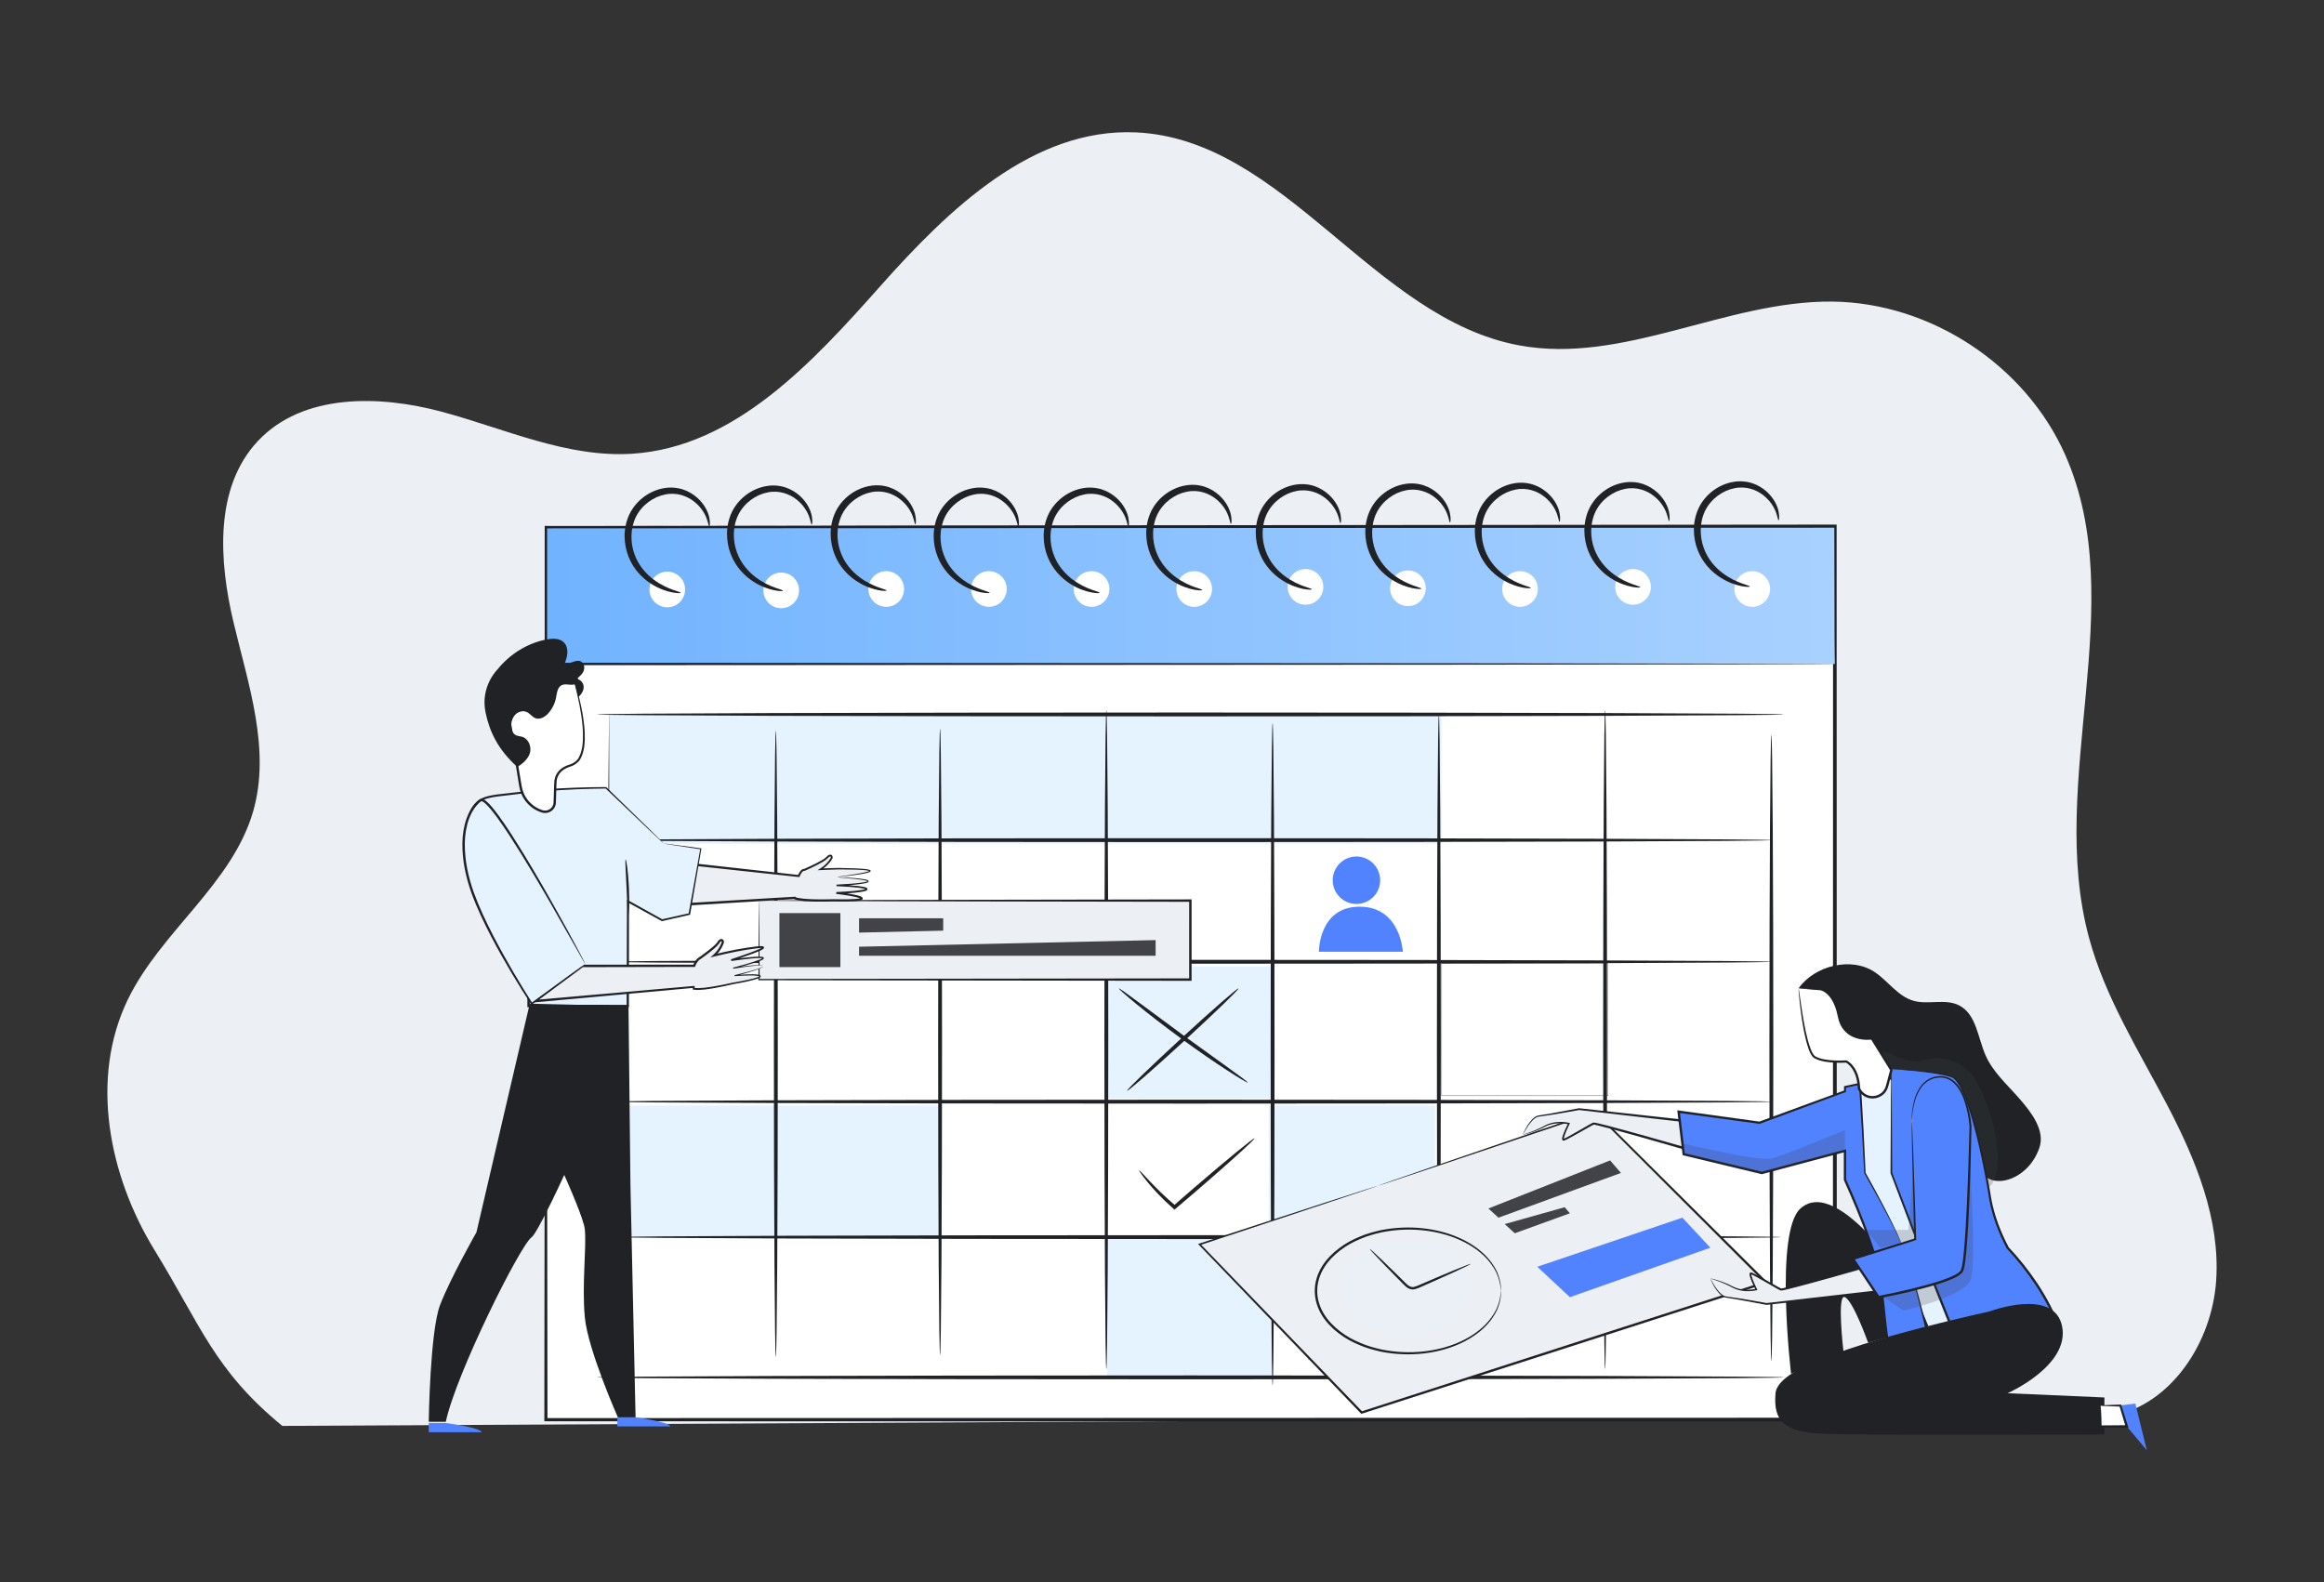 <svg width="583" height="397" viewBox="0 0 583 397" fill="none" xmlns="http://www.w3.org/2000/svg">
<rect x="0" y="0" width="583" height="397" fill="#333333" stroke="none"/>
<path d="M70.825 357.744L529.578 355.332C544.763 352.448 554.924 336.697 555.95 321.274C556.977 305.852 550.811 290.883 543.64 277.19C536.468 263.499 528.085 250.205 524.054 235.284C513.412 195.892 534.586 151.487 518.098 114.163C508.129 91.594 484.264 75.892 459.593 75.666C432.991 75.423 407.247 91.493 381.09 86.649C344.46 79.866 322.201 34.908 284.986 33.217C259.217 32.046 238.063 52.394 220.933 71.68C203.802 90.966 184.303 112.225 158.558 113.839C142.215 114.864 126.676 107.565 110.863 103.313C95.049 99.061 75.945 98.699 64.719 110.622C53.736 122.287 54.887 140.687 58.612 156.269C62.335 171.851 67.936 188.072 63.53 203.476C58.294 221.787 40.39 233.619 32.076 250.752C22.466 270.555 27.265 294.923 38.789 313.677C50.314 332.431 53.787 343.809 70.825 357.744Z" fill="#ECEFF3"/>
<path d="M460.292 132.062H136.946V356.18H460.292V132.062Z" fill="white"/>
<path d="M136.946 132.062C136.946 132.062 137.446 132.044 138.455 132.036C139.473 132.03 140.979 132.022 142.962 132.01C146.953 131.999 152.858 131.98 160.536 131.956C175.933 131.928 198.44 131.889 226.904 131.837C283.925 131.783 364.809 131.707 460.293 131.617H460.737V132.062C460.75 200.055 460.764 276.099 460.781 356.154V356.18V356.667H460.293C338.852 356.632 226.661 356.598 136.947 356.573H136.554V356.18C136.64 287.95 136.711 231.881 136.76 192.862C136.803 173.394 136.837 158.179 136.861 147.826C136.881 142.668 136.895 138.721 136.905 136.057C136.914 134.738 136.921 133.738 136.926 133.06C136.932 132.39 136.946 132.062 136.946 132.062C136.946 132.062 136.96 132.419 136.967 133.102C136.972 133.788 136.979 134.802 136.988 136.141C136.998 138.82 137.013 142.792 137.033 147.983C137.056 158.357 137.09 173.601 137.133 193.108C137.182 232.069 137.253 288.053 137.339 356.181L136.946 355.788C226.659 355.762 338.851 355.728 460.292 355.693L459.804 356.181V356.155C459.819 276.1 459.833 200.056 459.847 132.063L460.292 132.507C364.928 132.417 284.144 132.341 227.194 132.288C198.687 132.236 176.145 132.196 160.725 132.168C153.009 132.145 147.075 132.127 143.062 132.114C141.058 132.103 139.535 132.094 138.506 132.089C137.481 132.079 136.946 132.062 136.946 132.062Z" fill="#202225"/>
<path d="M152.922 336.413C152.653 336.413 152.434 301.227 152.434 257.834C152.434 214.425 152.653 179.247 152.922 179.247C153.191 179.247 153.41 214.425 153.41 257.834C153.408 301.227 153.191 336.413 152.922 336.413Z" fill="#202225"/>
<path d="M460.292 132.254H136.946V166.585H460.292V132.254Z" fill="url(#paint0_linear_95_4611)"/>
<path d="M460.292 166.586C460.292 166.586 460.276 165.821 460.267 164.341C460.26 162.856 460.25 160.657 460.237 157.763C460.221 151.973 460.196 143.406 460.163 132.256L460.292 132.385C404.166 132.415 280.424 132.483 136.963 132.56H136.945L137.249 132.256C137.249 144.016 137.248 155.644 137.248 166.587L136.945 166.284C227.765 166.335 308.558 166.381 366.658 166.414C395.727 166.452 419.117 166.483 435.25 166.504C443.316 166.523 449.567 166.537 453.811 166.546C455.927 166.555 457.54 166.562 458.636 166.567C459.725 166.572 460.292 166.586 460.292 166.586C460.292 166.586 459.753 166.6 458.678 166.607C457.591 166.612 455.991 166.619 453.893 166.628C449.664 166.637 443.436 166.651 435.401 166.67C419.284 166.691 395.918 166.721 366.879 166.76C308.723 166.793 227.853 166.838 136.946 166.89H136.643V166.587C136.643 155.644 136.642 144.016 136.642 132.256V131.952H136.946H136.964C280.424 132.03 404.166 132.097 460.293 132.127H460.423V132.256C460.391 143.438 460.367 152.031 460.349 157.837C460.335 160.72 460.326 162.908 460.319 164.387C460.308 165.852 460.292 166.586 460.292 166.586Z" fill="#202225"/>
<path d="M235.829 277.362H154.005V310.514H235.829V277.362Z" fill="#E5F2FF"/>
<path d="M403.369 241.76H361.662V274.912H403.369V241.76Z" stroke="#202225" stroke-width="0.08" stroke-miterlimit="10"/>
<path d="M360.014 277.362H318.307V310.514H360.014V277.362Z" fill="#E5F2FF"/>
<path d="M319.473 242.499H277.766V275.651H319.473V242.499Z" fill="#E5F2FF"/>
<path d="M319.473 310.514H277.766V345.377H319.473V310.514Z" fill="#E5F2FF"/>
<path d="M361.663 179.247H152.814V211.668H361.663V179.247Z" fill="#E5F2FF"/>
<path d="M194.629 340.481C194.36 340.481 194.142 305.295 194.142 261.902C194.142 218.493 194.359 183.315 194.629 183.315C194.898 183.315 195.117 218.493 195.117 261.902C195.117 305.296 194.898 340.481 194.629 340.481Z" fill="#202225"/>
<path d="M235.828 339.973C235.559 339.973 235.34 304.787 235.34 261.394C235.34 217.985 235.559 182.807 235.828 182.807C236.097 182.807 236.316 217.985 236.316 261.394C236.316 304.787 236.097 339.973 235.828 339.973Z" fill="#202225"/>
<path d="M277.536 343.534C277.267 343.534 277.048 306.51 277.048 260.849C277.048 215.173 277.267 178.157 277.536 178.157C277.805 178.157 278.024 215.172 278.024 260.849C278.023 306.509 277.805 343.534 277.536 343.534Z" fill="#202225"/>
<path d="M319.244 347.602C318.975 347.602 318.756 310.393 318.756 264.504C318.756 218.598 318.975 181.397 319.244 181.397C319.513 181.397 319.731 218.598 319.731 264.504C319.731 310.394 319.513 347.602 319.244 347.602Z" fill="#202225"/>
<path d="M360.951 345.451C360.682 345.451 360.463 308.242 360.463 262.353C360.463 216.447 360.682 179.247 360.951 179.247C361.22 179.247 361.438 216.448 361.438 262.353C361.438 308.242 361.22 345.451 360.951 345.451Z" fill="#202225"/>
<path d="M402.659 343.534C402.39 343.534 402.171 306.51 402.171 260.849C402.171 215.173 402.39 178.157 402.659 178.157C402.928 178.157 403.147 215.172 403.147 260.849C403.146 306.509 402.928 343.534 402.659 343.534Z" fill="#202225"/>
<path d="M444.367 341.498C444.098 341.498 443.879 306.312 443.879 262.919C443.879 219.51 444.098 184.332 444.367 184.332C444.636 184.332 444.854 219.51 444.854 262.919C444.853 306.312 444.636 341.498 444.367 341.498Z" fill="#202225"/>
<path d="M444.416 210.781C444.416 211.05 379.091 211.269 298.527 211.269C217.935 211.269 152.624 211.051 152.624 210.781C152.624 210.512 217.935 210.294 298.527 210.294C379.091 210.294 444.416 210.512 444.416 210.781Z" fill="#202225"/>
<path d="M444.416 241.299C444.416 241.568 379.091 241.787 298.527 241.787C217.935 241.787 152.624 241.569 152.624 241.299C152.624 241.03 217.935 240.811 298.527 240.811C379.091 240.811 444.416 241.03 444.416 241.299Z" fill="#202225"/>
<path d="M444.416 276.394C444.416 276.663 379.091 276.881 298.527 276.881C217.935 276.881 152.624 276.663 152.624 276.394C152.624 276.124 217.935 275.906 298.527 275.906C379.091 275.907 444.416 276.126 444.416 276.394Z" fill="#202225"/>
<path d="M447.52 345.568C447.52 345.837 380.85 346.056 298.626 346.056C216.374 346.056 149.718 345.837 149.718 345.568C149.718 345.299 216.374 345.08 298.626 345.08C380.85 345.08 447.52 345.299 447.52 345.568Z" fill="#202225"/>
<path d="M447.52 179.246C447.52 179.515 380.85 179.733 298.626 179.733C216.374 179.733 149.718 179.515 149.718 179.246C149.718 178.977 216.374 178.758 298.626 178.758C380.85 178.759 447.52 178.977 447.52 179.246Z" fill="#202225"/>
<path d="M446.83 310.381C446.83 310.65 381.505 310.869 300.941 310.869C220.349 310.869 155.038 310.65 155.038 310.381C155.038 310.112 220.349 309.893 300.941 309.893C381.505 309.893 446.83 310.112 446.83 310.381Z" fill="#202225"/>
<path d="M314.706 285.603C314.794 285.705 313.205 287.234 310.566 289.622C307.928 292.011 304.24 295.259 300.126 298.801C298.297 300.361 296.549 301.854 294.94 303.226L294.637 303.484L294.344 303.227C291.499 300.731 289.313 298.339 287.867 296.574C286.421 294.806 285.693 293.68 285.769 293.62C285.856 293.551 286.736 294.555 288.288 296.202C289.84 297.849 292.089 300.124 294.939 302.533H294.343C295.939 301.146 297.674 299.638 299.489 298.063C303.603 294.521 307.363 291.356 310.117 289.1C312.871 286.845 314.617 285.501 314.706 285.603Z" fill="#202225"/>
<path d="M167.391 152.367C169.862 152.367 171.864 150.364 171.864 147.894C171.864 145.424 169.862 143.421 167.391 143.421C164.921 143.421 162.918 145.424 162.918 147.894C162.918 150.364 164.921 152.367 167.391 152.367Z" fill="white"/>
<path d="M195.977 152.595C198.447 152.595 200.45 150.592 200.45 148.122C200.45 145.651 198.447 143.649 195.977 143.649C193.507 143.649 191.504 145.651 191.504 148.122C191.504 150.592 193.507 152.595 195.977 152.595Z" fill="white"/>
<path d="M226.793 147.77C226.793 150.24 224.791 152.243 222.32 152.243C219.85 152.243 217.847 150.24 217.847 147.77C217.847 145.3 219.85 143.298 222.32 143.298C224.791 143.298 226.793 145.3 226.793 147.77Z" fill="white"/>
<path d="M252.548 147.77C252.548 150.24 250.545 152.243 248.075 152.243C245.604 152.243 243.602 150.24 243.602 147.77C243.602 145.3 245.604 143.298 248.075 143.298C250.545 143.297 252.548 145.3 252.548 147.77Z" fill="white"/>
<path d="M278.301 147.77C278.301 150.24 276.299 152.243 273.828 152.243C271.358 152.243 269.355 150.24 269.355 147.77C269.355 145.3 271.358 143.298 273.828 143.298C276.299 143.297 278.301 145.3 278.301 147.77Z" fill="white"/>
<path d="M304.055 147.77C304.055 150.24 302.052 152.243 299.582 152.243C297.111 152.243 295.109 150.24 295.109 147.77C295.109 145.3 297.111 143.298 299.582 143.298C302.052 143.297 304.055 145.3 304.055 147.77Z" fill="white"/>
<path d="M327.497 151.714C329.967 151.714 331.97 149.711 331.97 147.241C331.97 144.771 329.967 142.768 327.497 142.768C325.027 142.768 323.024 144.771 323.024 147.241C323.024 149.711 325.027 151.714 327.497 151.714Z" fill="white"/>
<path d="M353.2 152.066C355.67 152.066 357.673 150.063 357.673 147.593C357.673 145.123 355.67 143.12 353.2 143.12C350.73 143.12 348.727 145.123 348.727 147.593C348.727 150.063 350.73 152.066 353.2 152.066Z" fill="white"/>
<path d="M385.788 147.77C385.788 150.24 383.786 152.243 381.315 152.243C378.845 152.243 376.842 150.24 376.842 147.77C376.842 145.3 378.845 143.298 381.315 143.298C383.786 143.297 385.788 145.3 385.788 147.77Z" fill="white"/>
<path d="M414.133 147.241C414.133 149.712 412.13 151.714 409.661 151.714C407.191 151.714 405.188 149.712 405.188 147.241C405.188 144.771 407.191 142.768 409.661 142.768C412.13 142.769 414.133 144.771 414.133 147.241Z" fill="white"/>
<path d="M444.045 147.77C444.045 150.24 442.042 152.243 439.572 152.243C437.101 152.243 435.099 150.24 435.099 147.77C435.099 145.3 437.101 143.298 439.572 143.298C442.042 143.297 444.045 145.3 444.045 147.77Z" fill="white"/>
<path d="M330.856 238.782C330.856 238.782 330.78 227.477 341.08 227.477C351.379 227.477 351.919 238.782 351.919 238.782H330.856Z" fill="#5182FF"/>
<path d="M346.229 220.843C346.229 224.131 343.563 226.796 340.275 226.796C336.987 226.796 334.321 224.131 334.321 220.843C334.321 217.555 336.987 214.889 340.275 214.889C343.563 214.889 346.229 217.555 346.229 220.843Z" fill="#5182FF"/>
<path d="M177.938 132.142C177.793 132.147 177.737 131.395 177.303 130.175C176.88 128.967 175.943 127.276 174.162 125.866C172.414 124.452 169.732 123.442 166.831 124.07C163.974 124.631 161.015 126.66 159.519 129.692C158.029 132.754 158.159 136.289 159.178 139.076C160.18 141.908 162.101 143.996 163.936 145.378C165.788 146.77 167.561 147.517 168.796 147.965C170.04 148.411 170.765 148.598 170.745 148.729C170.731 148.835 169.967 148.879 168.614 148.621C167.271 148.359 165.321 147.759 163.223 146.39C161.151 145.037 158.895 142.817 157.667 139.645C156.437 136.543 156.2 132.521 157.946 128.92C159.729 125.331 163.171 123.054 166.537 122.483C168.224 122.179 169.905 122.333 171.358 122.809C172.811 123.287 174.011 124.073 174.96 124.919C176.862 126.641 177.708 128.626 177.958 129.992C178.217 131.377 178.031 132.147 177.938 132.142Z" fill="#202225"/>
<path d="M203.624 131.621C203.477 131.626 203.422 130.872 202.988 129.653C202.566 128.445 201.629 126.755 199.848 125.344C198.1 123.93 195.418 122.921 192.517 123.549C189.658 124.109 186.701 126.138 185.205 129.17C183.715 132.233 183.845 135.768 184.864 138.555C185.866 141.387 187.787 143.475 189.622 144.856C191.474 146.248 193.247 146.996 194.482 147.444C195.726 147.889 196.451 148.076 196.431 148.207C196.417 148.314 195.653 148.357 194.301 148.1C192.958 147.838 191.008 147.238 188.91 145.868C186.838 144.516 184.582 142.296 183.354 139.123C182.124 136.021 181.887 132 183.633 128.398C185.415 124.81 188.858 122.532 192.224 121.961C193.911 121.657 195.592 121.812 197.045 122.288C198.498 122.765 199.699 123.551 200.647 124.398C202.547 126.12 203.395 128.105 203.645 129.471C203.903 130.856 203.717 131.627 203.624 131.621Z" fill="#202225"/>
<path d="M229.625 131.571C229.48 131.575 229.424 130.823 228.99 129.603C228.567 128.395 227.631 126.705 225.849 125.294C224.102 123.88 221.419 122.87 218.519 123.499C215.66 124.059 212.703 126.088 211.205 129.12C209.715 132.182 209.845 135.717 210.864 138.505C211.866 141.337 213.787 143.425 215.622 144.806C217.474 146.198 219.247 146.945 220.482 147.393C221.726 147.839 222.451 148.025 222.431 148.157C222.417 148.264 221.653 148.307 220.3 148.05C218.957 147.788 217.007 147.188 214.909 145.818C212.837 144.466 210.581 142.245 209.353 139.073C208.123 135.971 207.886 131.95 209.632 128.348C211.415 124.759 214.857 122.482 218.223 121.911C219.91 121.607 221.591 121.761 223.044 122.238C224.497 122.715 225.697 123.501 226.646 124.348C228.546 126.07 229.394 128.055 229.644 129.421C229.904 130.806 229.718 131.577 229.625 131.571Z" fill="#202225"/>
<path d="M255.471 132.142C255.326 132.147 255.269 131.395 254.835 130.175C254.413 128.967 253.476 127.276 251.695 125.866C249.947 124.452 247.265 123.442 244.364 124.07C241.505 124.631 238.548 126.66 237.051 129.692C235.561 132.754 235.691 136.289 236.71 139.076C237.712 141.908 239.633 143.996 241.468 145.378C243.32 146.77 245.093 147.517 246.328 147.965C247.572 148.411 248.297 148.598 248.277 148.729C248.263 148.835 247.499 148.879 246.146 148.621C244.803 148.359 242.853 147.759 240.754 146.39C238.683 145.037 236.427 142.817 235.198 139.645C233.969 136.543 233.732 132.521 235.478 128.92C237.261 125.331 240.703 123.054 244.068 122.483C245.756 122.179 247.437 122.333 248.89 122.809C250.343 123.287 251.543 124.073 252.491 124.919C254.392 126.641 255.24 128.626 255.489 129.992C255.75 131.377 255.563 132.147 255.471 132.142Z" fill="#202225"/>
<path d="M283.062 132.142C282.917 132.147 282.861 131.395 282.427 130.175C282.004 128.967 281.067 127.276 279.286 125.866C277.538 124.452 274.856 123.442 271.955 124.07C269.098 124.631 266.14 126.66 264.642 129.692C263.152 132.754 263.282 136.289 264.301 139.076C265.303 141.908 267.224 143.996 269.059 145.378C270.911 146.77 272.684 147.517 273.919 147.965C275.163 148.411 275.888 148.598 275.868 148.729C275.854 148.835 275.09 148.879 273.738 148.621C272.395 148.359 270.445 147.759 268.347 146.39C266.275 145.037 264.019 142.817 262.791 139.645C261.561 136.543 261.325 132.521 263.07 128.92C264.853 125.331 268.295 123.054 271.661 122.483C273.349 122.179 275.029 122.333 276.482 122.809C277.935 123.287 279.135 124.073 280.084 124.919C281.986 126.641 282.833 128.626 283.082 129.992C283.341 131.377 283.155 132.147 283.062 132.142Z" fill="#202225"/>
<path d="M308.792 131.451C308.647 131.456 308.591 130.703 308.157 129.483C307.734 128.274 306.798 126.584 305.016 125.173C303.269 123.759 300.586 122.75 297.686 123.378C294.828 123.938 291.87 125.968 290.372 129C288.882 132.062 289.012 135.597 290.031 138.384C291.033 141.216 292.954 143.304 294.789 144.685C296.641 146.077 298.414 146.825 299.649 147.273C300.893 147.719 301.618 147.906 301.598 148.037C301.584 148.143 300.82 148.186 299.467 147.929C298.124 147.667 296.174 147.067 294.076 145.697C292.004 144.345 289.748 142.125 288.52 138.953C287.29 135.851 287.053 131.829 288.799 128.228C290.582 124.639 294.024 122.361 297.39 121.791C299.077 121.487 300.758 121.641 302.211 122.117C303.664 122.593 304.864 123.38 305.813 124.227C307.713 125.949 308.561 127.934 308.811 129.3C309.071 130.686 308.885 131.456 308.792 131.451Z" fill="#202225"/>
<path d="M336.27 131.275C336.124 131.279 336.069 130.527 335.635 129.307C335.212 128.099 334.275 126.409 332.494 124.998C330.746 123.584 328.064 122.574 325.163 123.202C322.305 123.763 319.348 125.792 317.851 128.824C316.361 131.886 316.491 135.421 317.51 138.209C318.512 141.04 320.433 143.128 322.268 144.51C324.12 145.902 325.893 146.649 327.128 147.097C328.372 147.543 329.097 147.73 329.077 147.861C329.063 147.967 328.299 148.011 326.946 147.753C325.603 147.491 323.653 146.891 321.555 145.522C319.483 144.169 317.227 141.949 315.999 138.777C314.769 135.675 314.532 131.654 316.278 128.052C318.06 124.463 321.503 122.186 324.869 121.615C326.556 121.311 328.237 121.466 329.69 121.941C331.143 122.419 332.343 123.205 333.292 124.052C335.194 125.773 336.04 127.758 336.29 129.125C336.549 130.51 336.362 131.28 336.27 131.275Z" fill="#202225"/>
<path d="M363.746 131.099C363.601 131.104 363.545 130.351 363.111 129.131C362.689 127.923 361.752 126.233 359.97 124.822C358.223 123.409 355.541 122.4 352.64 123.027C349.781 123.587 346.824 125.616 345.328 128.648C343.838 131.711 343.968 135.245 344.986 138.034C345.989 140.866 347.91 142.954 349.745 144.335C351.597 145.727 353.37 146.475 354.605 146.923C355.848 147.368 356.574 147.556 356.554 147.688C356.54 147.794 355.776 147.837 354.423 147.58C353.08 147.318 351.13 146.718 349.031 145.348C346.96 143.996 344.703 141.776 343.475 138.604C342.246 135.5 342.008 131.48 343.755 127.879C345.536 124.29 348.98 122.013 352.345 121.442C354.033 121.138 355.714 121.292 357.167 121.768C358.619 122.245 359.82 123.031 360.768 123.878C362.67 125.6 363.517 127.585 363.766 128.951C364.026 130.334 363.84 131.104 363.746 131.099Z" fill="#202225"/>
<path d="M391.223 130.922C391.078 130.927 391.022 130.174 390.588 128.955C390.165 127.747 389.229 126.056 387.447 124.646C385.7 123.232 383.017 122.222 380.116 122.85C377.258 123.411 374.301 125.44 372.805 128.472C371.314 131.534 371.444 135.069 372.463 137.856C373.465 140.688 375.386 142.776 377.221 144.158C379.073 145.55 380.846 146.297 382.082 146.745C383.325 147.191 384.05 147.377 384.03 147.509C384.016 147.615 383.252 147.659 381.899 147.401C380.556 147.139 378.606 146.539 376.508 145.17C374.436 143.817 372.18 141.597 370.952 138.425C369.722 135.323 369.485 131.301 371.231 127.7C373.014 124.111 376.456 121.834 379.822 121.263C381.51 120.959 383.19 121.113 384.643 121.589C386.096 122.067 387.296 122.853 388.245 123.699C390.146 125.421 390.994 127.406 391.243 128.773C391.502 130.157 391.316 130.928 391.223 130.922Z" fill="#202225"/>
<path d="M418.699 130.747C418.554 130.752 418.498 130 418.064 128.78C417.642 127.571 416.705 125.881 414.923 124.47C413.176 123.056 410.494 122.047 407.593 122.675C404.735 123.235 401.777 125.265 400.281 128.297C398.791 131.359 398.921 134.894 399.939 137.681C400.942 140.513 402.862 142.601 404.698 143.982C406.549 145.374 408.323 146.122 409.558 146.57C410.801 147.015 411.527 147.203 411.507 147.334C411.493 147.44 410.729 147.483 409.377 147.226C408.034 146.964 406.084 146.364 403.985 144.994C401.914 143.642 399.658 141.422 398.429 138.25C397.2 135.148 396.962 131.126 398.709 127.525C400.491 123.936 403.934 121.658 407.299 121.088C408.987 120.783 410.668 120.938 412.121 121.414C413.574 121.891 414.774 122.677 415.722 123.524C417.623 125.246 418.471 127.231 418.72 128.597C418.98 129.982 418.793 130.752 418.699 130.747Z" fill="#202225"/>
<path d="M446.177 130.57C446.031 130.575 445.976 129.822 445.542 128.603C445.12 127.395 444.183 125.704 442.401 124.294C440.654 122.879 437.971 121.87 435.071 122.498C432.213 123.058 429.255 125.088 427.759 128.12C426.268 131.182 426.398 134.717 427.417 137.504C428.42 140.336 430.34 142.424 432.176 143.806C434.027 145.198 435.8 145.945 437.036 146.393C438.279 146.839 439.004 147.026 438.984 147.157C438.97 147.263 438.207 147.307 436.853 147.049C435.51 146.787 433.56 146.187 431.462 144.817C429.39 143.465 427.134 141.245 425.906 138.073C424.677 134.971 424.439 130.949 426.185 127.348C427.967 123.759 431.411 121.482 434.776 120.911C436.464 120.607 438.145 120.762 439.597 121.237C441.05 121.714 442.25 122.5 443.199 123.347C445.1 125.069 445.948 127.054 446.197 128.42C446.457 129.805 446.271 130.576 446.177 130.57Z" fill="#202225"/>
<path d="M310.684 247.991C310.866 248.189 304.759 254.096 297.046 261.182C289.331 268.27 282.93 273.855 282.748 273.656C282.565 273.458 288.671 267.552 296.386 260.464C304.1 253.378 310.501 247.793 310.684 247.991Z" fill="#202225"/>
<path d="M313 271.597C312.927 271.705 310.988 270.575 307.944 268.604C304.901 266.635 300.761 263.811 296.294 260.549C291.826 257.284 287.877 254.198 285.074 251.899C282.271 249.599 280.605 248.095 280.686 247.993C280.773 247.885 282.591 249.198 285.498 251.355C288.505 253.578 292.476 256.514 296.868 259.761C301.296 262.957 305.3 265.846 308.333 268.035C311.272 270.148 313.076 271.481 313 271.597Z" fill="#202225"/>
<path d="M356.122 315.431C356.305 315.629 350.198 321.536 342.485 328.622C334.769 335.711 328.369 341.295 328.186 341.096C328.004 340.898 334.11 334.992 341.825 327.904C349.538 320.819 355.94 315.234 356.122 315.431Z" fill="#202225"/>
<path d="M358.438 339.037C358.366 339.146 356.427 338.016 353.383 336.045C350.339 334.075 346.2 331.252 341.731 327.989C337.263 324.724 333.314 321.639 330.512 319.339C327.709 317.04 326.042 315.536 326.124 315.434C326.211 315.326 328.028 316.639 330.935 318.796C333.942 321.019 337.913 323.955 342.306 327.202C346.733 330.397 350.737 333.287 353.77 335.476C356.711 337.589 358.514 338.922 358.438 339.037Z" fill="#202225"/>
<path d="M298.619 225.951H190.408V245.768H298.619V225.951Z" fill="#ECEFF3"/>
<path d="M190.408 225.951C190.408 225.951 190.578 225.937 190.93 225.931C191.306 225.926 191.827 225.919 192.503 225.911C193.921 225.902 195.973 225.888 198.616 225.87C203.983 225.849 211.738 225.82 221.396 225.783C240.826 225.749 267.908 225.702 298.619 225.649H298.92V225.951C298.921 232.313 298.922 238.976 298.923 245.762V245.768V246.074H298.619C252.913 246.013 212.819 245.96 190.409 245.931H190.247L190.248 245.769C190.286 239.437 190.317 234.471 190.338 231.065C190.354 229.406 190.367 228.127 190.376 227.239C190.383 226.826 190.389 226.508 190.393 226.269C190.397 226.053 190.403 225.945 190.408 225.951C190.414 225.956 190.419 226.073 190.424 226.298C190.428 226.544 190.434 226.872 190.441 227.296C190.45 228.193 190.463 229.484 190.479 231.159C190.5 234.544 190.531 239.475 190.569 245.768L190.408 245.607C212.819 245.578 252.912 245.524 298.618 245.464L298.314 245.768V245.762C298.315 238.976 298.316 232.313 298.317 225.951L298.618 226.252C267.991 226.199 240.985 226.152 221.609 226.118C211.92 226.081 204.142 226.052 198.759 226.031C196.088 226.013 194.012 225.999 192.579 225.99C191.888 225.981 191.354 225.974 190.968 225.97C190.605 225.964 190.408 225.951 190.408 225.951Z" fill="#202225"/>
<path d="M210.817 229.087H195.524V242.632H210.817V229.087Z" fill="#414346"/>
<path d="M215.503 239.788H289.902V235.86L215.503 237.523" fill="#414346"/>
<path d="M215.503 233.979V230.386H236.612V233.49L215.503 233.979Z" fill="#414346"/>
<path d="M345.633 297.507L400.152 279.012L443.007 321.738L341.581 354.394L300.935 312.203L345.633 297.507Z" fill="#ECEFF3"/>
<path d="M345.633 297.507C345.633 297.507 345.375 297.613 344.859 297.793C344.324 297.977 343.562 298.238 342.566 298.578C340.526 299.263 337.55 300.262 333.716 301.547C325.995 304.109 314.837 307.812 301.002 312.403L301.088 312.053C312.404 323.769 326.276 338.133 341.786 354.193L341.495 354.12C358.944 348.495 378.095 342.322 398.119 335.868C413.708 330.853 428.767 326.009 442.918 321.457L442.801 321.941C426.718 305.873 412.16 291.331 399.99 279.172L400.226 279.227C383.442 284.875 369.805 289.465 360.346 292.649C355.633 294.22 351.965 295.442 349.452 296.28C348.216 296.685 347.268 296.995 346.61 297.21C345.968 297.418 345.633 297.507 345.633 297.507C345.633 297.507 345.954 297.375 346.588 297.147C347.243 296.916 348.183 296.586 349.41 296.155C351.913 295.29 355.569 294.028 360.264 292.407C369.707 289.177 383.321 284.522 400.077 278.793L400.213 278.746L400.315 278.848C412.51 290.982 427.097 305.495 443.213 321.53L443.552 321.868L443.096 322.016C428.947 326.575 413.892 331.427 398.305 336.45C378.276 342.892 359.121 349.051 341.668 354.664L341.498 354.719L341.375 354.591C325.904 338.494 312.067 324.096 300.781 312.352L300.545 312.107L300.867 312.002C314.727 307.488 325.906 303.847 333.64 301.328C337.49 300.088 340.478 299.126 342.526 298.466C343.53 298.149 344.3 297.907 344.838 297.737C345.361 297.575 345.633 297.507 345.633 297.507Z" fill="#202225"/>
<path d="M353.332 339.542C366.145 339.542 376.531 332.528 376.531 323.876C376.531 315.224 366.145 308.21 353.332 308.21C340.52 308.21 330.133 315.224 330.133 323.876C330.133 332.528 340.52 339.542 353.332 339.542Z" fill="#ECEFF3"/>
<path d="M376.531 323.876C376.406 323.903 376.638 322.078 375.364 319.237C374.675 317.855 373.586 316.281 371.965 314.8C370.351 313.318 368.225 311.938 365.679 310.862C360.606 308.707 353.794 307.739 346.611 309.168C344.836 309.581 343.016 310.056 341.268 310.828C339.509 311.558 337.778 312.488 336.216 313.698C334.65 314.893 333.21 316.335 332.147 318.061C331.081 319.778 330.432 321.799 330.438 323.872C330.432 325.946 331.079 327.968 332.144 329.686C333.207 331.414 334.647 332.856 336.214 334.051C337.775 335.263 339.506 336.193 341.267 336.923C343.016 337.695 344.834 338.171 346.611 338.583C353.797 340.011 360.608 339.044 365.681 336.888C368.227 335.812 370.353 334.431 371.966 332.949C373.587 331.469 374.675 329.894 375.365 328.514C376.638 325.674 376.407 323.849 376.531 323.876C376.542 323.876 376.544 323.984 376.538 324.194C376.528 324.441 376.515 324.749 376.499 325.131C376.437 325.952 376.18 327.157 375.579 328.613C374.911 330.037 373.828 331.666 372.197 333.2C370.575 334.734 368.427 336.165 365.851 337.284C360.714 339.526 353.814 340.556 346.498 339.134C344.688 338.722 342.832 338.244 341.042 337.461C339.242 336.721 337.466 335.773 335.853 334.527C334.237 333.3 332.742 331.809 331.627 330.003C330.51 328.207 329.821 326.069 329.828 323.874C329.821 321.679 330.512 319.542 331.628 317.747C332.743 315.941 334.238 314.45 335.855 313.225C337.466 311.98 339.242 311.032 341.042 310.292C342.832 309.51 344.687 309.031 346.497 308.619C353.812 307.197 360.712 308.228 365.848 310.468C368.425 311.587 370.573 313.018 372.195 314.552C373.826 316.085 374.91 317.715 375.578 319.139C376.179 320.595 376.435 321.801 376.497 322.622C376.514 323.005 376.527 323.313 376.537 323.559C376.544 323.768 376.542 323.876 376.531 323.876Z" fill="#202225"/>
<path d="M373.38 303.196L375.908 305.501L406.628 294.276L403.906 291.137L373.38 303.196Z" fill="#414346"/>
<path d="M377.474 307.107L380.001 309.411L393.823 304.396L392.508 302.879L377.474 307.107Z" fill="#414346"/>
<path d="M385.649 317.814L386.865 318.95L393.823 325.441L429.059 313.036L422.053 305.501L385.649 317.814Z" fill="#5182FF"/>
<path opacity="0.28" d="M352.976 335.46C361.798 335.46 368.949 329.876 368.949 322.987C368.949 316.099 361.798 310.514 352.976 310.514C344.154 310.514 337.002 316.099 337.002 322.987C337.002 329.876 344.154 335.46 352.976 335.46Z" fill="#E5F2FF"/>
<path d="M368.949 317.093C368.966 317.131 368.59 317.34 367.896 317.682C367.203 318.025 366.19 318.502 364.935 319.08C363.628 319.672 362.138 320.346 360.51 321.083C359.669 321.456 358.794 321.844 357.888 322.245C356.953 322.626 356.099 323.107 354.993 323.435C354.434 323.588 353.757 323.503 353.267 323.203C352.766 322.92 352.391 322.537 352.039 322.185C351.343 321.48 350.67 320.798 350.023 320.143C348.776 318.863 347.636 317.692 346.636 316.664C345.678 315.667 344.91 314.853 344.389 314.28C343.868 313.708 343.594 313.377 343.624 313.347C343.653 313.317 343.984 313.592 344.556 314.112C345.128 314.633 345.942 315.401 346.939 316.359C347.967 317.361 349.138 318.501 350.419 319.748C351.074 320.395 351.754 321.067 352.459 321.763C353.142 322.465 353.917 323.124 354.852 322.842C355.771 322.574 356.742 322.062 357.647 321.698C358.557 321.307 359.437 320.931 360.283 320.568C361.93 319.876 363.437 319.242 364.759 318.686C366.038 318.158 367.075 317.741 367.799 317.465C368.525 317.189 368.933 317.054 368.949 317.093Z" fill="#202225"/>
<path d="M210.024 220.026C211.71 219.831 217.986 219.068 218.275 218.54C218.609 217.93 210.021 217.941 210.021 217.941C210.021 217.941 207.945 218.017 205.858 218.094C207.488 217.107 208.312 215.81 208.567 215.391C208.884 214.872 208.341 214.148 207.504 215.143C206.779 216.007 202.867 217.778 201.838 218.234C201.786 218.235 201.726 218.237 201.693 218.239C201.093 218.254 200.598 219.236 200.368 219.785L172.637 216.748L170.84 226.975L199.219 225.281L199.214 225.312C201.142 226.079 206.966 225.959 209.171 225.881C209.171 225.881 216.14 226.087 216.166 225.416C216.19 224.798 210.874 224.157 210.032 224.059V224.039C210.983 223.997 217.566 223.686 217.406 223.047C217.258 222.452 211.567 222.211 210.029 222.156V222.123C211.66 222.037 217.943 221.663 217.78 221.089C217.62 220.519 211.662 220.178 210.025 220.095L210.024 220.026Z" fill="#ECEFF3"/>
<path d="M210.024 220.026C210.024 220.026 210.027 220.035 210.031 220.095L210.025 220.089C210.18 220.07 211.704 220.088 214.396 220.303C215.069 220.363 215.815 220.431 216.629 220.564C216.833 220.598 217.041 220.638 217.254 220.69C217.36 220.717 217.468 220.746 217.578 220.791C217.677 220.855 217.824 220.831 217.911 221.091C217.855 221.393 217.68 221.36 217.584 221.433C217.469 221.477 217.356 221.511 217.241 221.541C217.012 221.601 216.778 221.646 216.54 221.687C214.638 221.997 212.462 222.155 210.037 222.307L210.21 222.124V222.157L210.033 221.975C211.091 222.007 212.203 222.055 213.365 222.132C214.53 222.226 215.733 222.279 217.008 222.585C217.173 222.646 217.328 222.66 217.536 222.852C217.595 222.922 217.646 223.034 217.604 223.176C217.565 223.268 217.495 223.341 217.452 223.364C217.351 223.439 217.268 223.468 217.184 223.501C216.849 223.623 216.53 223.678 216.201 223.738C215.548 223.851 214.885 223.924 214.211 223.991C212.864 224.122 211.473 224.213 210.04 224.282L210.272 224.041C210.272 224.041 210.272 224.054 210.272 224.06L210.058 223.82C211.078 223.937 212.124 224.075 213.193 224.251C213.727 224.34 214.268 224.437 214.814 224.562C215.088 224.625 215.361 224.693 215.64 224.785C215.779 224.832 215.919 224.885 216.067 224.96C216.142 225.002 216.22 225.045 216.308 225.136C216.353 225.192 216.404 225.251 216.42 225.377C216.441 225.472 216.364 225.64 216.318 225.669C216.099 225.862 215.958 225.864 215.805 225.914C215.654 225.952 215.508 225.976 215.361 225.998C215.07 226.04 214.781 226.067 214.491 226.09C213.911 226.133 213.328 226.154 212.741 226.167C211.566 226.191 210.376 226.186 209.164 226.156L208.897 225.881L209.182 226.155C207.585 226.21 205.945 226.238 204.265 226.2C202.583 226.122 200.873 226.14 199.108 225.581L198.881 225.509L198.93 225.256L198.936 225.225L199.238 225.57C191.834 226.017 183.778 226.502 175.414 227.007C173.885 227.098 172.365 227.188 170.858 227.278L170.474 227.301L170.54 226.922C171.154 223.44 171.756 220.025 172.342 216.697L172.391 216.421L172.669 216.451C182.779 217.574 192.16 218.616 200.396 219.531L200.134 219.685C200.295 219.31 200.476 218.953 200.72 218.622C200.844 218.458 200.984 218.299 201.174 218.168C201.332 218.028 201.689 217.967 201.832 217.985L201.739 218.006C202.759 217.555 203.751 217.092 204.703 216.614C205.629 216.126 206.624 215.648 207.301 215.023C207.475 214.837 207.674 214.612 207.969 214.485C208.118 214.426 208.314 214.388 208.508 214.469C208.702 214.548 208.826 214.734 208.862 214.908C208.949 215.284 208.712 215.581 208.596 215.759C208.455 215.969 208.307 216.173 208.15 216.366C207.522 217.141 206.776 217.783 205.967 218.268L205.853 217.884C207.49 217.84 209.038 217.762 210.515 217.755C211.984 217.771 213.367 217.805 214.658 217.862C215.304 217.892 215.926 217.929 216.525 217.98C217.132 218.055 217.682 218.05 218.277 218.295C218.31 218.305 218.372 218.362 218.408 218.429C218.442 218.53 218.387 218.644 218.355 218.649C218.28 218.725 218.198 218.779 218.136 218.796C218 218.86 217.869 218.901 217.741 218.937C217.482 219.014 217.229 219.069 216.981 219.122C216.488 219.226 216.016 219.304 215.571 219.377C213.786 219.656 212.398 219.809 211.46 219.911C211.016 219.953 210.664 219.987 210.392 220.013C210.162 220.028 210.031 220.032 210.024 220.026C210.017 220.02 210.13 219.995 210.382 219.954C210.651 219.915 211.001 219.862 211.443 219.795C212.375 219.656 213.758 219.467 215.53 219.153C215.972 219.072 216.44 218.987 216.925 218.876C217.167 218.821 217.417 218.761 217.66 218.684C217.785 218.648 217.905 218.607 218.014 218.553C218.084 218.53 218.107 218.499 218.134 218.483C218.139 218.481 218.146 218.464 218.191 218.496C218.184 218.506 218.22 218.509 218.205 218.509C218.089 218.566 218.189 218.534 218.13 218.53C217.183 218.243 215.902 218.253 214.642 218.186C213.356 218.144 211.976 218.126 210.511 218.125C209.053 218.147 207.496 218.238 205.864 218.296L205.075 218.324L205.75 217.912C206.514 217.447 207.217 216.831 207.806 216.091C207.954 215.906 208.093 215.713 208.224 215.513C208.37 215.293 208.466 215.142 208.424 215.004C208.383 214.871 208.314 214.839 208.138 214.9C207.965 214.977 207.81 215.136 207.64 215.324C206.812 216.093 205.871 216.516 204.917 217.036C203.957 217.526 202.964 217.996 201.938 218.456L201.883 218.481L201.844 218.477C201.279 218.426 200.896 219.223 200.601 219.877L200.522 220.052L200.338 220.032C192.099 219.143 182.715 218.131 172.601 217.04L172.928 216.794C172.344 220.123 171.746 223.54 171.136 227.022L170.819 226.666C172.325 226.576 173.845 226.485 175.375 226.394C183.738 225.9 191.795 225.424 199.199 224.987L199.574 224.964L199.501 225.332L199.495 225.362L199.318 225.037C200.867 225.536 202.634 225.557 204.275 225.629C205.938 225.673 207.571 225.651 209.158 225.602L209.443 225.876L209.176 225.602C210.376 225.635 211.564 225.645 212.726 225.626C213.307 225.616 213.883 225.597 214.448 225.557C214.73 225.536 215.01 225.512 215.282 225.473C215.537 225.459 215.855 225.326 215.958 225.341C216.011 225.38 216.03 225.398 216.03 225.398C216.044 225.409 216.07 225.406 216.037 225.406C216.012 225.41 216.028 225.414 215.984 225.431C215.94 225.45 215.901 225.486 215.918 225.475C215.909 225.465 215.865 225.435 215.819 225.409C215.716 225.356 215.595 225.308 215.471 225.266C215.221 225.182 214.958 225.114 214.695 225.052C214.167 224.928 213.634 224.83 213.106 224.74C212.05 224.561 211.01 224.418 209.999 224.295L209.784 224.27L209.785 224.055C209.785 224.048 209.785 224.037 209.785 224.037L209.786 223.805L210.017 223.795C211.442 223.734 212.83 223.651 214.167 223.531C214.835 223.469 215.492 223.4 216.126 223.296C216.44 223.243 216.76 223.185 217.029 223.088C217.094 223.066 217.163 223.034 217.19 223.013C217.19 223.013 217.216 222.998 217.202 223.005C217.202 223.02 217.274 223.061 217.295 223.062C217.286 223.066 217.311 223.068 217.294 223.071C217.256 223.078 217.238 223.095 217.214 223.123C217.176 223.106 217.022 223.025 216.888 222.991C215.715 222.699 214.481 222.624 213.337 222.524C212.182 222.438 211.074 222.379 210.02 222.335L209.843 222.328L209.844 222.152V222.12L209.845 221.945L210.017 221.936C212.434 221.81 214.615 221.675 216.492 221.397C216.726 221.359 216.954 221.318 217.172 221.265C217.38 221.241 217.625 221.079 217.689 221.107C217.614 221.108 217.378 220.962 217.188 220.931C216.988 220.877 216.786 220.835 216.587 220.799C215.789 220.654 215.046 220.572 214.378 220.498C211.698 220.225 210.176 220.144 210.025 220.096L210.018 220.094V220.089C210.02 220.028 210.024 220.026 210.024 220.026Z" fill="#202225"/>
<path d="M166.523 211.632L152.01 197.648C152.01 197.648 140.131 197.648 130.611 198.893C124.931 199.635 121.636 199.553 119.724 201.373C117.894 203.114 117.291 205.683 116.926 208.846C116.179 215.315 132.602 248.907 132.602 248.907V252.39H157.484C157.484 252.39 157.694 240.427 157.536 226.141L166.082 230.875L172.937 229.326L175.812 212.959L166.523 211.632Z" fill="#E5F2FF"/>
<path d="M166.523 211.632C166.523 211.632 166.738 211.642 167.145 211.688C167.578 211.742 168.174 211.817 168.942 211.913C170.543 212.127 172.855 212.436 175.83 212.834L175.96 212.851L175.938 212.982C175.226 217.143 174.275 222.705 173.137 229.362L173.114 229.495L172.981 229.525C170.819 230.02 168.529 230.544 166.13 231.094L166.047 231.113L165.97 231.071C163.282 229.59 160.418 228.012 157.414 226.358L157.784 226.138C157.78 234.06 157.777 242.91 157.773 252.396V252.68H157.484C149.701 252.685 141.305 252.689 132.602 252.695H132.298V252.391C132.298 251.291 132.298 250.102 132.297 248.908L132.327 249.041C131.857 248.064 131.351 247.01 130.842 245.952C127.288 238.458 123.96 231.114 121.076 223.96C119.648 220.378 118.302 216.85 117.32 213.297C117.08 212.407 116.867 211.513 116.731 210.602C116.578 209.698 116.62 208.713 116.771 207.851C117.024 206.086 117.396 204.304 118.298 202.754C118.76 201.992 119.315 201.29 120.05 200.765C120.781 200.245 121.614 199.941 122.434 199.735C124.084 199.34 125.715 199.21 127.299 199.027C130.463 198.689 133.505 198.255 136.415 198.061C142.232 197.619 147.471 197.481 152.009 197.468H152.082L152.135 197.52C156.679 201.951 160.276 205.456 162.761 207.879C163.973 209.074 164.912 210.001 165.569 210.65C165.871 210.954 166.107 211.194 166.286 211.374C166.448 211.538 166.527 211.625 166.523 211.632C166.519 211.641 166.433 211.567 166.264 211.417C166.079 211.247 165.835 211.023 165.524 210.736C164.852 210.106 163.895 209.205 162.661 208.044C160.142 205.645 156.493 202.169 151.884 197.779L152.01 197.83C147.487 197.88 142.251 198.052 136.454 198.522C133.552 198.73 130.535 199.176 127.355 199.528C125.773 199.715 124.144 199.856 122.562 200.24C121.778 200.44 121.011 200.729 120.362 201.195C119.719 201.655 119.187 202.32 118.766 203.026C117.929 204.469 117.565 206.187 117.323 207.925C116.964 209.657 117.415 211.378 117.871 213.146C118.847 216.65 120.196 220.169 121.624 223.736C124.511 230.868 127.843 238.203 131.391 245.688C131.899 246.745 132.404 247.796 132.873 248.772L132.904 248.836V248.905C132.904 250.101 132.904 251.289 132.904 252.389L132.6 252.084C141.302 252.089 149.699 252.095 157.482 252.1L157.193 252.383C157.226 242.903 157.256 234.058 157.284 226.141L157.285 225.716L157.653 225.92C160.648 227.59 163.506 229.182 166.187 230.675L166.029 230.653C168.432 230.118 170.725 229.607 172.889 229.125L172.734 229.289C173.933 222.643 174.934 217.09 175.684 212.937L175.791 213.085C172.812 212.632 170.495 212.279 168.891 212.036C168.132 211.913 167.541 211.818 167.114 211.749C166.719 211.683 166.523 211.632 166.523 211.632Z" fill="#202225"/>
<path d="M133.271 276.934C133.271 276.934 146.257 303.705 146.707 308.43C147.158 313.154 145.941 322.287 146.707 330.477C147.474 338.666 155.032 355.673 155.032 355.673H159.442L158.154 297.406L157.675 252.857L137.918 259.68L133.271 276.934Z" fill="#202225"/>
<path d="M157.484 252.391C157.484 252.391 157.765 251.345 157.673 252.857C157.143 261.616 135.911 308.697 133.352 310.421C130.547 312.311 114.352 344.751 111.832 356.72H107.555C107.555 356.72 107.869 334.042 110.389 327.429C112.908 320.815 119.523 309.161 119.523 309.161L132.894 251.812L157.484 252.391Z" fill="#202225"/>
<path d="M111.831 357.022C111.831 357.022 120.562 358.146 120.836 359.329H107.554V357.022H111.831Z" fill="#5182FF"/>
<path d="M159.152 355.566C159.152 355.566 167.883 356.69 168.156 357.873H154.875V355.566H159.152Z" fill="#5182FF"/>
<path d="M129.764 192.419C133.197 186.263 139.173 180.129 144.476 175.485C145.353 174.717 146.246 173.817 146.409 172.663C146.572 171.508 145.571 170.166 144.439 170.45C145.173 169.907 145.932 169.333 146.332 168.513C146.732 167.693 146.637 166.555 145.878 166.049C144.644 165.228 143.099 166.612 141.617 166.648C141.94 165.746 142.265 164.83 142.328 163.876C142.391 162.92 142.16 161.904 141.498 161.213C140.48 160.152 138.796 160.143 137.348 160.394C132.432 161.245 127.907 164.089 124.782 167.978C124.782 167.978 120.426 172.204 121.816 178.801C122.842 183.679 124.977 188.095 129.764 192.419Z" fill="#202225"/>
<path d="M143.588 169.421C143.588 169.421 148.587 184.43 145.463 190.142C144.918 191.138 143.924 191.794 142.837 192.127C141.673 192.483 139.543 193.493 139.322 196.135C139.167 197.997 139.141 199.775 139.163 201.218C139.189 202.868 137.584 204.053 136.008 203.56C133.158 202.669 131.052 200.248 130.567 197.301L128.871 187.009L126.383 172.248L143.588 169.421Z" fill="white"/>
<path d="M143.589 169.421C143.583 169.432 143.472 169.459 143.264 169.502C143.016 169.551 142.715 169.61 142.349 169.681C141.498 169.837 140.342 170.047 138.89 170.312C135.864 170.839 131.609 171.579 126.424 172.484L126.62 172.209C127.274 176.003 128.019 180.325 128.83 185.022C129.224 187.376 129.634 189.826 130.057 192.347C130.266 193.609 130.478 194.888 130.693 196.184C130.877 197.505 131.135 198.738 131.818 199.862C132.587 201.172 133.744 202.226 135.077 202.866C135.412 203.025 135.755 203.158 136.104 203.272C136.426 203.371 136.765 203.396 137.091 203.341C137.746 203.235 138.337 202.803 138.634 202.221C138.785 201.932 138.862 201.61 138.866 201.284L138.903 200.186C138.928 199.451 138.951 198.724 138.976 198.003C139.011 197.279 138.998 196.582 139.073 195.857C139.17 195.123 139.431 194.403 139.868 193.815C140.707 192.593 142.164 192.026 143.322 191.662C143.886 191.418 144.397 191.075 144.792 190.641C145.208 190.225 145.39 189.646 145.626 189.109C145.831 188.561 145.94 187.979 146.058 187.421C146.111 186.847 146.226 186.289 146.227 185.73C146.283 184.615 146.242 183.539 146.171 182.513C145.829 178.408 145.02 175.142 144.485 172.9C144.204 171.825 143.98 170.969 143.811 170.324C143.645 169.729 143.577 169.442 143.589 169.421C143.6 169.402 143.735 169.721 143.926 170.29C144.125 170.867 144.394 171.726 144.712 172.842C145.319 175.075 146.196 178.331 146.598 182.48C146.683 183.518 146.739 184.61 146.695 185.753C146.699 186.324 146.589 186.906 146.539 187.499C146.422 188.084 146.314 188.694 146.099 189.282C145.856 189.856 145.658 190.493 145.178 190.991C144.728 191.493 144.156 191.881 143.535 192.155C142.884 192.424 142.293 192.555 141.74 192.893C141.191 193.207 140.689 193.62 140.322 194.143C139.944 194.658 139.722 195.281 139.638 195.934C139.572 196.601 139.585 197.327 139.555 198.033C139.534 198.745 139.513 199.464 139.492 200.189L139.458 201.294C139.455 201.707 139.356 202.124 139.163 202.496C138.782 203.245 138.033 203.796 137.19 203.935C136.77 204.006 136.331 203.976 135.923 203.85C135.545 203.727 135.174 203.584 134.813 203.412C133.372 202.722 132.122 201.585 131.292 200.17C130.558 198.984 130.265 197.554 130.093 196.283C129.88 194.987 129.671 193.706 129.464 192.444C129.05 189.921 128.648 187.471 128.262 185.115C127.488 180.413 126.774 176.086 126.149 172.287L126.109 172.049L126.345 172.012C131.602 171.199 135.916 170.534 138.983 170.059C140.424 169.848 141.569 169.681 142.415 169.557C143.196 169.449 143.601 169.4 143.589 169.421Z" fill="#202225"/>
<path d="M129.764 192.419C131.136 191.612 132.666 190.262 132.99 188.704C133.314 187.146 132.505 185.307 130.981 184.848C130.474 184.695 129.922 184.693 129.445 184.465C128.487 184.007 128.149 182.783 128.243 181.725C128.33 180.754 128.713 179.779 129.442 179.134C130.172 178.487 131.278 178.231 132.161 178.644C132.968 179.021 133.491 179.875 134.325 180.19C135.494 180.631 136.778 179.841 137.601 178.901C138.551 177.817 139.207 176.477 139.484 175.063C139.716 173.882 139.831 172.431 140.913 171.901C141.439 171.643 142.059 171.696 142.643 171.754C143.226 171.813 143.845 171.866 144.373 171.609C144.9 171.352 145.259 170.659 144.954 170.159L143.985 168.43L125.226 171.62L126.365 182.708L129.764 192.419Z" fill="#202225"/>
<path d="M157.609 229.451C157.436 229.449 157.347 226.351 157.162 222.542C156.983 218.729 156.777 215.639 156.951 215.62C157.113 215.602 157.592 218.679 157.772 222.513C157.957 226.344 157.773 229.454 157.609 229.451Z" fill="#202225"/>
<path d="M191.444 242.354C191.184 241.798 185.554 242.657 184.034 242.899L184.028 242.867C185.613 242.469 191.706 240.893 191.436 240.361C191.168 239.832 185.257 240.644 183.635 240.878L183.621 240.81C185.238 240.293 191.25 238.337 191.431 237.764C191.641 237.101 183.217 238.765 183.217 238.765C183.217 238.765 181.194 239.239 179.16 239.715C180.571 238.433 181.129 237.003 181.298 236.543C181.509 235.972 180.837 235.366 180.208 236.503C179.662 237.489 176.164 239.981 175.243 240.626C175.191 240.638 175.006 240.838 174.985 240.863C174.491 241.453 174.254 241.952 174.138 242.299L146.127 242.34L134.208 251.169L174.029 247.608V248.076C176.068 248.459 181.761 247.219 183.909 246.719C183.909 246.719 190.788 245.58 190.683 244.917C190.587 244.306 185.247 244.7 184.403 244.766L184.399 244.747C185.324 244.524 191.724 242.95 191.444 242.354Z" fill="#ECEFF3"/>
<path d="M191.444 242.354C191.441 242.349 191.484 242.399 191.437 242.48C191.39 242.554 191.291 242.637 191.151 242.723C190.866 242.892 190.417 243.086 189.816 243.302C188.611 243.733 186.798 244.267 184.429 244.866L184.522 244.722C184.522 244.722 184.524 244.733 184.525 244.74L184.394 244.641C185.242 244.57 186.164 244.504 187.158 244.462C188.157 244.44 189.209 244.352 190.376 244.551C190.511 244.614 190.71 244.563 190.849 244.896C190.788 245.269 190.581 245.249 190.462 245.351C190.183 245.489 189.9 245.583 189.611 245.675C189.034 245.854 188.437 246.001 187.823 246.144C186.594 246.425 185.301 246.677 183.943 246.915L183.711 246.718L183.954 246.911C182.492 247.255 180.931 247.596 179.277 247.887C177.615 248.141 175.892 248.513 173.986 248.304L173.797 248.283L173.795 248.074C173.795 247.934 173.794 247.77 173.794 247.606L174.05 247.84C162.828 248.862 149.2 250.102 134.236 251.465L133.171 251.562L134.03 250.926C137.865 248.083 141.865 245.119 145.946 242.093L146.027 242.034H146.127C146.179 242.034 146.235 242.034 146.29 242.034C156.047 242.025 165.426 242.016 174.138 242.009L173.864 242.207C173.985 241.85 174.156 241.527 174.352 241.229C174.451 241.08 174.556 240.936 174.666 240.8C174.716 240.739 174.783 240.653 174.848 240.589L174.949 240.49C175.014 240.449 174.958 240.438 175.179 240.346L175.08 240.39C175.95 239.78 176.802 239.158 177.623 238.523C178.425 237.885 179.273 237.237 179.87 236.51C179.979 236.369 180.128 236.055 180.351 235.856C180.469 235.752 180.604 235.641 180.81 235.6C181.01 235.551 181.269 235.626 181.41 235.787C181.717 236.09 181.604 236.584 181.5 236.784C181.406 237.026 181.3 237.264 181.183 237.493C180.718 238.413 180.086 239.235 179.341 239.911L179.101 239.454C182.926 238.521 186.597 237.785 190.108 237.411C190.329 237.391 190.552 237.377 190.777 237.371C190.891 237.37 191.005 237.37 191.125 237.378C191.258 237.412 191.34 237.342 191.596 237.545C191.656 237.569 191.689 237.788 191.652 237.845C191.629 237.886 191.601 237.928 191.57 237.968C191.503 238.06 191.448 238.094 191.401 238.124C191.299 238.197 191.197 238.263 191.099 238.309C190.901 238.42 190.705 238.506 190.508 238.597C189.721 238.943 188.939 239.231 188.167 239.509C186.623 240.06 185.126 240.55 183.685 241.007L183.826 240.769C183.83 240.794 183.835 240.815 183.839 240.836L183.606 240.671C185.242 240.444 186.802 240.252 188.288 240.12C189.032 240.057 189.755 240.003 190.47 240.007C190.649 240.008 190.826 240.015 191.009 240.035C191.1 240.044 191.191 240.058 191.29 240.084C191.368 240.126 191.539 240.107 191.613 240.377C191.588 240.629 191.456 240.655 191.39 240.721C191.31 240.777 191.231 240.822 191.153 240.862C190.996 240.943 190.839 241.008 190.684 241.073C188.181 241.995 185.941 242.504 184.059 242.987L184.15 242.843C184.152 242.857 184.154 242.865 184.156 242.875L184.015 242.776C186.421 242.415 188.288 242.206 189.557 242.141C190.819 242.046 191.52 242.235 191.444 242.354C191.519 242.066 188.829 242.207 184.053 243.022L183.936 243.042L183.911 242.924C183.909 242.914 183.908 242.905 183.905 242.892L183.882 242.78L183.997 242.748C185.861 242.24 188.113 241.693 190.555 240.765C190.704 240.7 190.853 240.637 190.993 240.561C191.064 240.525 191.131 240.484 191.188 240.444C191.216 240.424 191.246 240.402 191.257 240.386C191.265 240.377 191.278 240.366 191.269 240.373C191.27 240.387 191.375 240.401 191.345 240.4C191.259 240.479 191.285 240.441 191.195 240.422C191.127 240.405 191.049 240.393 190.968 240.386C190.807 240.369 190.636 240.364 190.464 240.364C189.775 240.368 189.056 240.428 188.319 240.497C186.845 240.641 185.29 240.845 183.661 241.083L183.467 241.111L183.428 240.918C183.423 240.897 183.42 240.876 183.414 240.851L183.378 240.67L183.554 240.612C184.987 240.147 186.477 239.646 188.009 239.088C188.772 238.806 189.551 238.515 190.313 238.174C190.5 238.085 190.693 238 190.867 237.9C190.963 237.853 191.039 237.802 191.113 237.749C191.158 237.723 191.189 237.693 191.182 237.694C191.215 237.701 191.12 237.668 191.296 237.723C191.379 237.742 191.32 237.74 191.348 237.745C191.367 237.745 191.368 237.736 191.324 237.767C191.234 237.93 191.26 237.859 191.218 237.864C191.174 237.86 191.136 237.85 191.086 237.848C190.99 237.843 190.887 237.843 190.783 237.845C190.575 237.852 190.361 237.866 190.146 237.887C186.687 238.275 183.027 239.025 179.218 239.971L178.206 240.223L178.978 239.515C179.672 238.88 180.26 238.109 180.693 237.246C180.882 236.828 181.186 236.269 181.007 236.162C180.971 236.116 180.882 236.113 180.724 236.256C180.568 236.404 180.501 236.565 180.312 236.837C179.61 237.694 178.788 238.302 177.966 238.967C177.136 239.614 176.281 240.239 175.405 240.857L175.247 240.65C175.255 240.697 175.297 240.761 175.351 240.841C175.398 240.907 175.363 240.859 175.369 240.879L175.336 240.907L175.258 240.984C175.204 241.038 175.168 241.086 175.111 241.155C175.012 241.28 174.918 241.409 174.831 241.542C174.658 241.808 174.509 242.092 174.411 242.386L174.345 242.583H174.137C165.426 242.601 156.046 242.621 146.29 242.641C146.234 242.641 146.177 242.641 146.127 242.641L146.307 242.581C142.224 245.605 138.222 248.566 134.386 251.407L134.181 250.867C149.15 249.554 162.781 248.357 174.007 247.372L174.265 247.35L174.263 247.606C174.263 247.77 174.262 247.933 174.262 248.074L174.072 247.845C175.792 248.046 177.572 247.703 179.202 247.459C180.847 247.182 182.406 246.854 183.863 246.524L184.106 246.717L183.876 246.522C185.227 246.297 186.521 246.056 187.741 245.79C188.35 245.654 188.944 245.514 189.507 245.345C189.787 245.26 190.065 245.168 190.307 245.051C190.366 245.022 190.424 244.99 190.465 244.958C190.518 244.918 190.5 244.904 190.583 244.931C190.497 244.974 190.526 244.949 190.465 244.923C190.415 244.902 190.357 244.881 190.294 244.867C189.237 244.673 188.144 244.737 187.165 244.749C186.177 244.778 185.256 244.829 184.411 244.888L184.3 244.896L184.281 244.791C184.28 244.784 184.277 244.772 184.277 244.772L184.255 244.654L184.37 244.627C189.091 243.519 191.712 242.629 191.444 242.354Z" fill="#202225"/>
<path d="M146.821 241.858C146.821 241.858 123.552 198.547 120.506 200.794C117.46 203.041 114.425 209.668 117.683 221.284C120.942 232.9 133.384 251.811 133.384 251.811L145.304 242.982L146.821 241.858Z" fill="#E5F2FF"/>
<path d="M146.821 241.858C146.83 241.861 146.761 241.922 146.615 242.041C146.437 242.184 146.217 242.359 145.945 242.578C145.306 243.068 144.426 243.744 143.308 244.603C140.969 246.363 137.64 248.87 133.509 251.979L133.333 252.112L133.211 251.926C130.193 247.3 126.672 241.573 123.174 234.895C121.441 231.55 119.703 227.967 118.28 224.073C116.89 220.173 115.933 215.904 115.992 211.459C116.039 209.326 116.368 207.207 117.085 205.234C117.469 204.259 117.911 203.305 118.522 202.456C118.831 202.036 119.15 201.623 119.527 201.261C119.7 201.067 119.907 200.904 120.108 200.738C120.236 200.652 120.246 200.581 120.479 200.48C120.668 200.39 120.885 200.411 121.031 200.453C121.65 200.642 121.991 201.021 122.378 201.358C122.741 201.713 123.078 202.082 123.398 202.459C124.041 203.211 124.627 203.988 125.194 204.765C126.322 206.321 127.364 207.883 128.358 209.42C132.313 215.583 135.584 221.302 138.316 226.111C141.037 230.926 143.174 234.858 144.63 237.586C145.332 238.922 145.886 239.976 146.286 240.738C146.455 241.076 146.591 241.348 146.7 241.566C146.788 241.751 146.832 241.858 146.821 241.858C146.81 241.858 146.753 241.778 146.644 241.595C146.521 241.385 146.367 241.122 146.177 240.795C145.753 240.047 145.166 239.011 144.422 237.698C142.867 234.97 140.66 231.095 137.94 226.322C135.163 221.545 131.854 215.851 127.885 209.724C126.889 208.196 125.844 206.644 124.723 205.106C124.159 204.34 123.576 203.573 122.948 202.842C122.635 202.475 122.308 202.121 121.966 201.786C121.629 201.475 121.232 201.122 120.886 201.031C120.713 200.992 120.721 201.005 120.48 201.203C120.296 201.355 120.108 201.502 119.948 201.684C119.6 202.018 119.302 202.406 119.013 202.799C118.44 203.598 118.02 204.51 117.653 205.442C116.967 207.334 116.644 209.388 116.6 211.469C116.542 215.803 117.477 220.026 118.84 223.869C120.239 227.723 121.957 231.297 123.669 234.635C127.125 241.303 130.601 247.051 133.56 251.693L133.261 251.641C137.438 248.596 140.807 246.141 143.172 244.417C144.309 243.605 145.203 242.966 145.852 242.503C146.14 242.306 146.372 242.147 146.56 242.019C146.722 241.912 146.811 241.856 146.821 241.858Z" fill="#202225"/>
<path d="M531.436 352.649L535.666 352.134L538.546 363.832L533.531 357.877L531.436 352.649Z" fill="#5182FF"/>
<path d="M479.591 323.642C479.591 323.642 461.261 294.568 451.652 303.207C445.096 309.1 449.307 344.668 449.307 344.668L462.459 339.103C462.459 339.103 460.717 324.392 462.833 325.441C464.95 326.492 468.639 336.883 468.639 336.883L485.718 332.173L480.972 324.463" fill="#202225"/>
<path d="M467.424 284.671C467.424 284.671 467.116 292.631 467.832 294.276C468.548 295.922 485.118 336.022 485.118 336.022L504.883 327.52L475.743 268.159L466.183 271.986L467.424 284.671Z" fill="#E5F2FF"/>
<path d="M382.038 284.67C382.038 284.67 383.959 280.188 386.093 279.974C388.228 279.761 396.126 278.266 396.126 278.266L424.73 281.468V288.726C424.73 288.726 400.396 281.682 399.756 281.895C399.116 282.108 393.139 285.737 392.285 285.95C391.431 286.163 393.566 281.895 393.566 281.895C393.566 281.895 390.364 281.041 387.588 282.535C384.814 284.029 382.038 284.67 382.038 284.67Z" fill="#ECEFF3"/>
<path d="M382.038 284.67C382.034 284.652 382.303 284.573 382.814 284.406C383.325 284.239 384.079 283.984 385.035 283.594C385.512 283.397 386.039 283.165 386.605 282.888C387.172 282.625 387.755 282.239 388.481 281.978C389.913 281.451 391.701 281.299 393.616 281.706L393.846 281.756L393.74 281.981C393.258 283.005 392.716 284.122 392.37 285.321C392.334 285.466 392.304 285.623 392.306 285.738C392.306 285.804 392.34 285.785 392.256 285.737C392.183 285.736 392.291 285.72 392.35 285.689C392.628 285.577 392.932 285.417 393.226 285.261C393.818 284.931 394.424 284.593 395.043 284.248C396.281 283.539 397.573 282.799 398.914 282.03L399.438 281.752C399.617 281.622 399.895 281.64 400.157 281.675C400.562 281.759 400.95 281.836 401.341 281.934C402.119 282.131 402.909 282.331 403.713 282.533C410.114 284.225 417.262 286.26 424.815 288.433L424.425 288.726C424.425 288.467 424.425 288.188 424.425 287.907C424.426 285.722 424.426 283.567 424.427 281.469L424.696 281.77C413.686 280.506 403.776 279.369 396.102 278.489L396.168 278.486C393.646 278.946 391.362 279.342 389.35 279.666C388.343 279.827 387.406 279.972 386.536 280.076C386.08 280.113 385.724 280.179 385.381 280.355C385.055 280.55 384.76 280.772 384.514 281.023C383.523 282.027 382.983 283.025 382.602 283.666C382.437 283.969 382.301 284.215 382.191 284.418C382.097 284.596 382.049 284.661 382.038 284.67C382.028 284.68 382.057 284.562 382.129 284.39C382.201 284.208 382.32 283.945 382.486 283.605C382.837 282.937 383.337 281.917 384.338 280.848C384.588 280.58 384.893 280.334 385.247 280.114C385.608 279.906 386.084 279.814 386.496 279.775C387.355 279.655 388.289 279.493 389.29 279.317C391.3 278.941 393.575 278.517 396.085 278.048L396.118 278.042L396.152 278.045C403.831 278.883 413.747 279.966 424.764 281.168L425.033 281.198V281.469C425.034 283.567 425.034 285.722 425.036 287.907C425.036 288.188 425.036 288.467 425.036 288.726V289.131L424.646 289.018C417.097 286.844 409.952 284.787 403.574 283.062C402.776 282.855 401.99 282.652 401.217 282.451C400.833 282.352 400.442 282.273 400.078 282.193C399.854 282.053 399.501 282.313 399.16 282.484C397.816 283.24 396.52 283.969 395.279 284.666C394.657 285.013 394.048 285.352 393.439 285.668C393.132 285.825 392.84 285.979 392.501 286.112C392.408 286.13 392.357 286.206 392.122 286.163C391.87 286.062 391.873 285.844 391.864 285.756C391.864 285.544 391.907 285.379 391.948 285.213C392.336 283.934 392.887 282.849 393.393 281.809L393.517 282.084C391.711 281.675 389.956 281.787 388.584 282.267C387.896 282.495 387.305 282.866 386.717 283.123C386.137 283.39 385.6 283.608 385.113 283.792C384.138 284.153 383.369 284.378 382.846 284.511C382.32 284.644 382.043 284.688 382.038 284.67Z" fill="#202225"/>
<path d="M477.032 312.001C474.041 305.162 467.831 294.275 467.831 294.275L467.252 282.82L466.58 271.898L462.834 272.716V273.783L441.381 281.681L421.102 278.906L422.383 289.58L441.969 294.276L462.835 288.726V295.984C462.835 295.984 470.626 313.061 471.693 320.746C472.761 328.431 473.401 339.103 474.468 339.103C475.536 339.103 484.073 337.182 484.073 337.182C484.073 337.182 480.023 318.84 477.032 312.001Z" fill="#5182FF"/>
<path d="M477.032 312.001C477.04 311.997 477.105 312.134 477.226 312.407C477.342 312.68 477.531 313.084 477.739 313.63C478.159 314.721 478.745 316.351 479.403 318.497C480.724 322.788 482.424 329.112 484.261 337.139L484.304 337.326L484.115 337.367C482.416 337.741 480.639 338.132 478.787 338.539C477.856 338.725 476.908 338.916 475.94 339.109C475.426 339.182 475.024 339.316 474.38 339.303C474.104 339.212 474.065 339.047 473.98 338.927C473.919 338.801 473.863 338.674 473.823 338.548C473.734 338.297 473.671 338.045 473.609 337.792C472.802 333.743 472.51 329.387 471.946 324.804C471.664 322.511 471.447 320.152 470.819 317.825C470.215 315.486 469.425 313.131 468.568 310.744C466.839 305.977 464.808 301.085 462.571 296.102L462.545 296.043V295.981C462.544 293.705 462.541 291.23 462.539 288.725L462.911 289.01C456.191 290.801 449.208 292.661 442.048 294.568L441.973 294.588L441.898 294.571C440.106 294.142 438.182 293.679 436.245 293.216C431.525 292.084 426.874 290.968 422.314 289.873L422.109 289.824L422.084 289.615C421.652 285.998 421.227 282.437 420.808 278.941L420.763 278.559L421.144 278.611C428.182 279.581 434.962 280.514 441.42 281.403L441.285 281.419C448.962 278.605 456.157 275.969 462.749 273.553L462.589 273.784C462.59 273.408 462.59 273.062 462.592 272.717V272.521L462.782 272.48C464.095 272.197 465.323 271.931 466.53 271.67L466.799 271.612L466.815 271.885C467.066 276.212 467.301 280.251 467.517 283.987C467.694 287.722 467.855 291.154 468.003 294.268L467.98 294.192C471.066 299.7 473.367 304.137 474.867 307.21C475.619 308.744 476.164 309.942 476.523 310.754C476.689 311.147 476.818 311.452 476.915 311.681C476.999 311.89 477.039 311.998 477.032 312.001C477.025 312.004 476.97 311.902 476.87 311.699C476.763 311.474 476.62 311.176 476.436 310.791C476.05 309.992 475.479 308.81 474.702 307.289C473.153 304.245 470.805 299.837 467.682 294.359L467.662 294.324L467.66 294.283C467.493 291.172 467.308 287.741 467.107 284.008C466.872 280.273 466.618 276.237 466.345 271.912L466.631 272.128C465.425 272.393 464.198 272.663 462.886 272.952L463.077 272.715C463.078 273.06 463.078 273.406 463.079 273.782V273.952L462.918 274.012C456.332 276.447 449.145 279.106 441.477 281.943L441.412 281.967L441.341 281.958C434.881 281.079 428.1 280.158 421.06 279.2L421.395 278.87C421.817 282.366 422.246 285.925 422.681 289.542L422.452 289.285C427.012 290.377 431.664 291.492 436.384 292.623C438.32 293.088 440.245 293.55 442.037 293.979L441.889 293.981C449.051 292.079 456.035 290.224 462.757 288.439L463.128 288.34V288.725C463.126 291.231 463.125 293.705 463.123 295.981L463.097 295.861C465.335 300.866 467.357 305.767 469.081 310.56C469.936 312.958 470.723 315.327 471.328 317.696C471.96 320.072 472.17 322.461 472.444 324.747C472.99 329.33 473.272 333.719 474.044 337.69C474.103 337.933 474.162 338.175 474.241 338.401C474.29 338.615 474.474 338.881 474.471 338.895C474.833 338.85 475.407 338.767 475.862 338.682C476.827 338.495 477.773 338.31 478.701 338.13C480.553 337.734 482.329 337.354 484.029 336.992L483.884 337.221C482.101 329.193 480.46 322.858 479.203 318.556C478.577 316.403 478.024 314.767 477.638 313.666C477.44 313.138 477.287 312.727 477.173 312.426C477.071 312.149 477.024 312.004 477.032 312.001Z" fill="#202225"/>
<path d="M451.2 247.955C455.218 242.226 464.474 239.978 470.282 243.878C473.656 246.143 476.091 249.957 479.997 251.078C483.714 252.144 487.987 250.483 491.44 252.228C495.801 254.43 496.145 260.365 498.127 264.83C499.99 269.023 503.558 272.158 506.576 275.614C509.594 279.069 513.101 283.626 511.602 287.962C508.626 296.579 498.924 298.667 496.985 293.528L451.2 247.955Z" fill="#202225"/>
<g opacity="0.22">
<path d="M498.777 297.793C497.911 297.559 497.963 294.856 496.887 290.746C496.359 288.685 495.628 286.254 494.609 283.588C494.113 282.254 493.544 280.863 492.926 279.428C492.317 278.024 491.621 276.445 490.944 275.089C490.606 274.43 490.27 273.855 489.926 273.408C489.564 272.939 489.283 272.655 488.842 272.341C487.937 271.687 486.836 271.25 485.825 271.069C485.317 270.978 484.827 270.947 484.375 270.978C484.133 271 483.973 271.016 483.685 271.071C483.151 271.182 482.61 271.292 482.132 271.282C480.166 271.318 478.726 270.751 477.53 270.171C475.159 268.965 473.722 267.443 472.93 266.203C472.12 264.96 472.167 263.929 472.552 263.804C472.966 263.646 473.503 264.007 474.576 264.496C475.615 264.984 477.169 265.725 479.045 266.139C479.959 266.347 480.988 266.433 481.69 266.251C481.883 266.23 481.994 266.137 482.131 266.1C482.505 265.962 483.02 265.799 483.478 265.698C484.427 265.487 485.411 265.423 486.393 265.485C488.357 265.618 490.322 266.218 492.139 267.366C493.066 267.937 494.015 268.8 494.688 269.659C495.392 270.533 495.919 271.443 496.371 272.321C497.235 274.061 497.854 275.595 498.467 277.211C499.06 278.803 499.566 280.369 499.961 281.896C500.776 284.936 501.15 287.812 501.164 290.248C501.183 292.688 500.789 294.686 500.266 295.982C499.758 297.286 499.163 297.888 498.777 297.793Z" fill="#414346"/>
</g>
<path d="M474.468 268.207V294.276C474.468 294.276 492.268 341.235 493.297 341.024C494.325 340.813 516.541 333.482 516.541 333.482C516.541 333.482 513.912 324.013 503.666 313.094C503.666 313.094 500.191 306.892 499.184 300.271C498.177 293.651 493.929 271.63 489.617 270.131C485.304 268.634 474.468 268.207 474.468 268.207Z" fill="#5182FF"/>
<path d="M451.2 247.954C451.2 247.954 452.693 263.75 455.255 265.245C457.817 266.739 463.153 266.313 463.153 266.313C463.153 266.313 466.18 267.673 466.354 273.144C467.858 276.315 472.499 275.887 473.396 272.495L474.466 268.448L469.557 260.55C469.557 260.55 462.547 261.65 461.256 254.994C460.056 248.806 456.723 248.306 456.723 248.306L451.2 247.954Z" fill="white"/>
<path d="M451.2 247.954C451.189 247.945 451.304 247.943 451.535 247.947C451.82 247.956 452.165 247.966 452.586 247.979C453.603 248.022 454.987 248.08 456.732 248.153H456.741L456.745 248.154C457.901 248.411 458.943 249.288 459.743 250.465C460.545 251.648 461.091 253.14 461.441 254.778C461.734 256.375 462.506 258.03 464.003 259.085C465.483 260.132 467.536 260.496 469.513 260.271L469.701 260.25L469.795 260.401C471.329 262.858 472.991 265.519 474.721 268.289L474.79 268.399L474.758 268.525C474.495 269.523 474.226 270.544 473.952 271.58C473.813 272.1 473.696 272.613 473.479 273.177C473.223 273.701 472.91 274.224 472.439 274.599C471.362 275.529 469.82 275.841 468.502 275.404C467.844 275.193 467.247 274.809 466.781 274.31C466.558 274.052 466.352 273.783 466.201 273.481L466.139 273.371L466.108 273.316L466.093 273.289L466.084 273.275C466.071 273.221 466.111 273.392 466.054 273.152V273.149V273.142L466.039 272.914L466.009 272.459C465.908 271.254 465.663 270.071 465.16 269.035C464.687 268.007 463.929 267.062 463.036 266.573L463.175 266.597C461.243 266.707 459.384 266.65 457.621 266.321C456.745 266.147 455.887 265.905 455.119 265.459C454.682 265.177 454.462 264.787 454.253 264.42C454.044 264.048 453.895 263.668 453.75 263.293C452.702 260.263 452.324 257.495 451.957 255.221C451.622 252.94 451.428 251.123 451.312 249.879C451.266 249.3 451.23 248.828 451.201 248.451C451.185 248.13 451.185 247.95 451.2 247.954C451.216 247.96 451.248 248.115 451.296 248.44C451.348 248.814 451.415 249.281 451.497 249.855C451.67 251.092 451.918 252.899 452.3 255.163C452.712 257.414 453.143 260.187 454.198 263.12C454.484 263.809 454.813 264.634 455.378 265.022C456.062 265.411 456.88 265.64 457.722 265.798C459.415 266.101 461.259 266.146 463.132 266.028L463.22 266.022L463.271 266.051C465.481 267.324 466.405 269.923 466.608 272.406L466.64 272.881L466.656 273.12V273.127V273.13C466.599 272.894 466.641 273.066 466.629 273.014L466.636 273.026L466.65 273.049L466.677 273.096L466.732 273.19C466.862 273.452 467.04 273.679 467.229 273.899C467.626 274.319 468.128 274.641 468.688 274.821C469.809 275.197 471.136 274.921 472.042 274.136C472.442 273.821 472.7 273.376 472.922 272.932C473.099 272.479 473.23 271.939 473.367 271.421C473.642 270.385 473.913 269.364 474.178 268.367L474.213 268.602C472.494 265.824 470.844 263.156 469.32 260.694L469.602 260.822C467.462 261.05 465.33 260.657 463.707 259.503C462.914 258.919 462.278 258.178 461.838 257.366C461.63 256.958 461.46 256.534 461.311 256.12C461.203 255.696 461.098 255.277 460.994 254.866C460.673 253.264 460.164 251.816 459.423 250.674C458.695 249.542 457.689 248.697 456.701 248.451L456.714 248.453C455.014 248.308 453.666 248.193 452.675 248.108C452.24 248.065 451.884 248.032 451.592 248.004C451.344 247.981 451.21 247.965 451.2 247.954Z" fill="#202225"/>
<path d="M499.108 329.013C499.444 329.013 468.79 335.386 453.643 342.367C448.436 344.766 445.608 347.22 445.407 349.546C444.799 356.642 447.664 359.249 457.141 359.699C466.618 360.151 527.915 359.875 527.915 359.875V350.608L503.622 349.545C503.622 349.545 519.249 342.653 517.302 332.787C515.354 322.921 499.108 329.013 499.108 329.013Z" fill="#202225"/>
<path d="M526.962 352.649H531.923L533.531 357.877H526.962V352.649Z" fill="white"/>
<path d="M526.962 352.648C527 352.687 527.038 353.244 527.087 354.164C527.135 355.087 527.193 356.361 527.219 357.877L526.961 357.618C528.723 357.604 530.713 357.589 532.845 357.572C533.076 357.572 533.304 357.572 533.53 357.572L533.24 357.965C532.676 356.07 532.149 354.302 531.679 352.722L531.921 352.901C529.059 352.835 527.044 352.709 526.962 352.648C526.881 352.589 528.802 352.462 531.921 352.394L532.106 352.391L532.165 352.573C532.664 354.145 533.222 355.902 533.821 357.787L533.946 358.18H533.531C533.305 358.18 533.077 358.18 532.847 358.181C530.715 358.165 528.726 358.148 526.962 358.134L526.7 358.132L526.704 357.876C526.731 356.245 526.789 354.905 526.837 354C526.886 353.094 526.924 352.611 526.962 352.648Z" fill="#202225"/>
<path d="M429.059 320.75C429.059 320.75 430.98 325.232 433.114 325.446C435.249 325.659 443.147 327.154 443.147 327.154L471.751 323.953V316.694C471.751 316.694 447.417 323.738 446.776 323.526C446.136 323.313 440.158 319.683 439.305 319.47C438.451 319.256 440.585 323.526 440.585 323.526C440.585 323.526 437.384 324.379 434.608 322.886C431.835 321.391 429.059 320.75 429.059 320.75Z" fill="#ECEFF3"/>
<path d="M429.059 320.749C429.063 320.732 429.341 320.776 429.864 320.91C430.387 321.044 431.156 321.268 432.131 321.629C432.617 321.813 433.156 322.031 433.735 322.298C434.324 322.555 434.914 322.926 435.601 323.154C436.973 323.634 438.728 323.746 440.534 323.337L440.41 323.612C439.905 322.572 439.354 321.489 438.965 320.208C438.925 320.041 438.881 319.877 438.881 319.665C438.891 319.577 438.887 319.357 439.14 319.258C439.375 319.215 439.425 319.291 439.519 319.309C439.858 319.442 440.149 319.596 440.457 319.753C441.065 320.069 441.673 320.407 442.297 320.755C443.538 321.452 444.834 322.181 446.178 322.937C446.518 323.107 446.872 323.368 447.095 323.228C447.459 323.148 447.851 323.069 448.234 322.969C449.007 322.769 449.794 322.566 450.591 322.359C456.97 320.634 464.114 318.577 471.664 316.403L472.053 316.29V316.695C472.053 316.954 472.053 317.233 472.053 317.514C472.052 319.699 472.052 321.854 472.051 323.952V324.223L471.782 324.253C460.764 325.455 450.849 326.537 443.169 327.376L443.135 327.379L443.103 327.373C440.593 326.904 438.317 326.48 436.308 326.104C435.307 325.928 434.373 325.766 433.513 325.646C433.101 325.607 432.626 325.515 432.264 325.307C431.911 325.087 431.606 324.84 431.355 324.573C430.354 323.503 429.855 322.483 429.504 321.816C429.338 321.476 429.218 321.213 429.147 321.031C429.079 320.858 429.049 320.741 429.059 320.749C429.08 320.74 429.253 321.098 429.621 321.754C430.002 322.395 430.541 323.393 431.533 324.397C431.78 324.648 432.075 324.87 432.4 325.064C432.743 325.242 433.098 325.308 433.554 325.344C434.426 325.448 435.363 325.593 436.37 325.753C438.382 326.077 440.666 326.474 443.188 326.934L443.123 326.931C450.797 326.05 460.707 324.914 471.717 323.65L471.448 323.951C471.447 321.852 471.447 319.698 471.446 317.513C471.446 317.232 471.446 316.952 471.446 316.694L471.836 316.986C464.282 319.16 457.133 321.195 450.733 322.886C449.929 323.089 449.138 323.289 448.361 323.485C447.969 323.584 447.582 323.661 447.177 323.745C446.914 323.78 446.636 323.796 446.456 323.668L445.932 323.389C444.592 322.621 443.3 321.88 442.062 321.172C441.442 320.827 440.836 320.489 440.245 320.159C439.95 320.003 439.646 319.843 439.369 319.731L439.271 319.693C439.247 319.683 439.251 319.687 439.251 319.687C439.253 319.659 439.244 319.592 439.247 319.597C439.239 319.569 439.231 319.573 439.253 319.594C439.253 319.594 439.308 319.629 439.33 319.636C439.328 319.623 439.327 319.664 439.323 319.68C439.321 319.796 439.351 319.952 439.388 320.098C439.734 321.296 440.277 322.414 440.757 323.437L440.864 323.663L440.633 323.712C438.717 324.119 436.93 323.968 435.498 323.441C434.773 323.181 434.19 322.794 433.622 322.531C433.056 322.254 432.53 322.022 432.052 321.824C431.097 321.435 430.342 321.18 429.831 321.013C429.324 320.848 429.056 320.768 429.059 320.749Z" fill="#202225"/>
<path d="M474.468 268.207C474.457 268.202 474.569 268.193 474.761 268.195C474.981 268.2 475.266 268.207 475.626 268.215C476.387 268.24 477.516 268.293 478.979 268.392C480.442 268.495 482.241 268.636 484.341 268.904C485.39 269.043 486.514 269.208 487.702 269.454C488.295 269.586 488.904 269.73 489.522 269.929C490.186 270.122 490.711 270.64 491.131 271.175C491.984 272.268 492.586 273.578 493.168 274.952C493.74 276.332 494.251 277.805 494.735 279.349C495.7 282.439 496.561 285.818 497.371 289.434C498.175 293.047 498.926 296.912 499.577 300.968C500.319 304.974 501.849 309.044 503.916 312.954L503.875 312.899C506.471 315.658 508.958 318.753 511.211 322.155C513.431 325.579 515.489 329.271 516.833 333.401L516.923 333.676L516.637 333.771C514.28 334.546 511.77 335.373 509.233 336.208C506.093 337.233 502.993 338.246 499.938 339.244C498.408 339.735 496.89 340.223 495.383 340.706L494.251 341.059L493.677 341.231L493.376 341.314C493.402 341.325 493.181 341.332 493.093 341.264C493 341.205 493.02 341.201 492.979 341.166C492.92 341.105 492.888 341.058 492.859 341.014C492.403 340.292 492.109 339.593 491.773 338.88C489.252 333.182 487.093 327.606 484.997 322.32C480.847 311.737 477.235 302.231 474.27 294.355L474.256 294.317V294.28C474.305 286.18 474.344 279.649 474.372 275.108C474.394 272.898 474.411 271.172 474.424 269.966C474.434 269.408 474.441 268.971 474.447 268.646C474.454 268.348 474.461 268.2 474.468 268.207C474.475 268.214 474.482 268.376 474.489 268.684C474.494 269.019 474.502 269.469 474.511 270.044C474.523 271.261 474.54 273.002 474.562 275.234C474.589 279.744 474.629 286.23 474.678 294.275L474.664 294.2C477.682 302.054 481.338 311.543 485.517 322.111C487.625 327.385 489.8 332.966 492.315 338.628C492.638 339.32 492.964 340.06 493.348 340.664C493.372 340.701 493.397 340.734 493.408 340.742C493.392 340.763 493.478 340.721 493.347 340.832C493.312 340.852 493.285 340.888 493.281 340.93C493.256 340.833 493.336 341.238 493.237 340.728L493.253 340.723L493.52 340.649L494.075 340.481L495.202 340.129C496.706 339.645 498.222 339.156 499.751 338.664C502.804 337.666 505.904 336.652 509.042 335.626C511.578 334.792 514.089 333.966 516.445 333.19L516.247 333.56C514.948 329.56 512.903 325.859 510.712 322.478C508.485 319.104 506.026 316.031 503.457 313.287L503.43 313.259L503.414 313.231C501.319 309.242 499.795 305.149 499.049 301.06C498.412 296.989 497.682 293.149 496.897 289.536C496.108 285.926 495.27 282.552 494.33 279.471C493.859 277.932 493.362 276.466 492.808 275.097C492.245 273.736 491.655 272.436 490.853 271.389C490.449 270.871 489.997 270.417 489.415 270.242C488.818 270.044 488.218 269.895 487.635 269.758C486.462 269.503 485.346 269.325 484.304 269.173C482.217 268.88 480.423 268.71 478.964 268.577C477.529 268.462 476.412 268.372 475.621 268.309C475.262 268.281 474.979 268.259 474.759 268.242C474.562 268.229 474.478 268.213 474.468 268.207Z" fill="#202225"/>
<path opacity="0.22" d="M472.249 325.251L477.475 328.815C477.475 328.815 492.468 325.416 494.319 321.167C496.17 316.917 493.62 283.496 493.62 283.496L487.429 312.062L472.249 325.251Z" fill="#414346"/>
<path d="M479.591 281.255L480.445 310.926L464.862 315.835L471.266 325.441C471.266 325.441 490.691 321.812 492.185 318.824C493.679 315.835 494.32 282.536 494.32 282.536C494.32 282.536 493.466 269.729 486.422 270.154C479.378 270.58 479.591 281.255 479.591 281.255Z" fill="#F9BDC9"/>
<path d="M479.591 281.255L480.445 310.926L464.862 315.835L471.266 325.441C471.266 325.441 490.691 321.812 492.185 318.824C493.679 315.835 494.32 282.536 494.32 282.536C494.32 282.536 493.466 269.729 486.422 270.154C479.378 270.58 479.591 281.255 479.591 281.255Z" fill="#5182FF"/>
<path d="M479.591 281.255C479.578 281.255 479.563 281.068 479.562 280.703C479.565 280.338 479.573 279.795 479.647 279.09C479.712 278.385 479.833 277.513 480.081 276.508C480.318 275.505 480.697 274.354 481.39 273.195C482.072 272.049 483.167 270.87 484.749 270.33C485.127 270.147 485.554 270.122 485.976 270.044C486.397 269.958 486.843 269.951 487.291 269.993C488.188 270.071 489.099 270.411 489.882 270.977C491.445 272.144 492.46 273.999 493.178 275.984C493.888 277.992 494.351 280.182 494.567 282.519L494.568 282.528V282.541C494.458 288.515 494.287 295.207 493.982 302.409C493.819 306.01 493.638 309.736 493.308 313.564C493.239 314.52 493.109 315.483 493.005 316.452L492.764 317.913C492.599 318.4 492.573 318.956 492.135 319.392C491.35 320.167 490.415 320.543 489.499 320.96C488.574 321.353 487.627 321.688 486.669 322.003C481.475 323.647 476.302 324.757 471.321 325.733L471.129 325.771L471.019 325.606C468.81 322.281 466.674 319.069 464.628 315.992L464.418 315.677L464.778 315.565C470.405 313.807 475.636 312.172 480.371 310.692L480.2 310.932C479.985 301.923 479.808 294.515 479.683 289.315C479.639 286.767 479.603 284.762 479.578 283.35C479.574 282.694 479.571 282.177 479.569 281.788C479.571 281.436 479.578 281.255 479.591 281.255C479.604 281.255 479.621 281.436 479.643 281.788C479.663 282.176 479.69 282.693 479.724 283.349C479.78 284.759 479.86 286.763 479.962 289.311C480.137 294.509 480.386 301.914 480.689 310.92L480.695 311.104L480.518 311.16C475.789 312.662 470.566 314.322 464.947 316.107L465.097 315.681C467.151 318.754 469.295 321.96 471.513 325.278L471.211 325.151C476.165 324.171 481.338 323.053 486.479 321.426C487.426 321.115 488.359 320.784 489.26 320.403C490.138 320.012 491.074 319.601 491.69 318.981C492.185 318.365 492.231 317.291 492.405 316.373C492.509 315.414 492.638 314.465 492.708 313.511C493.041 309.705 493.231 305.98 493.403 302.385C493.727 295.192 493.927 288.501 494.073 282.532V282.553C493.878 280.277 493.433 278.096 492.754 276.135C492.069 274.189 491.093 272.398 489.644 271.298C488.919 270.765 488.088 270.446 487.254 270.363C486.838 270.319 486.421 270.321 486.021 270.399C485.621 270.469 485.215 270.484 484.859 270.655C483.367 271.144 482.309 272.242 481.63 273.343C480.941 274.454 480.545 275.577 480.29 276.563C480.025 277.549 479.882 278.409 479.793 279.107C479.696 279.806 479.666 280.344 479.636 280.706C479.612 281.068 479.604 281.254 479.591 281.255Z" fill="#202225"/>
<path opacity="0.22" d="M422.053 286.828C422.053 286.828 441.035 291.44 444.36 290.672C447.685 289.905 462.835 283.495 462.835 283.495V288.725L441.968 294.275L422.383 289.579L422.053 286.828Z" fill="#414346"/>
<path opacity="0.22" d="M468.042 308.576H478.728L479.942 293.462L480.445 310.926L471.753 313.036L468.042 308.576Z" fill="#414346"/>
<defs>
<linearGradient id="paint0_linear_95_4611" x1="136.946" y1="149.42" x2="460.292" y2="149.42" gradientUnits="userSpaceOnUse">
<stop stop-color="#71B3FF"/>
<stop offset="1" stop-color="#A8D1FF"/>
</linearGradient>
</defs>
</svg>
